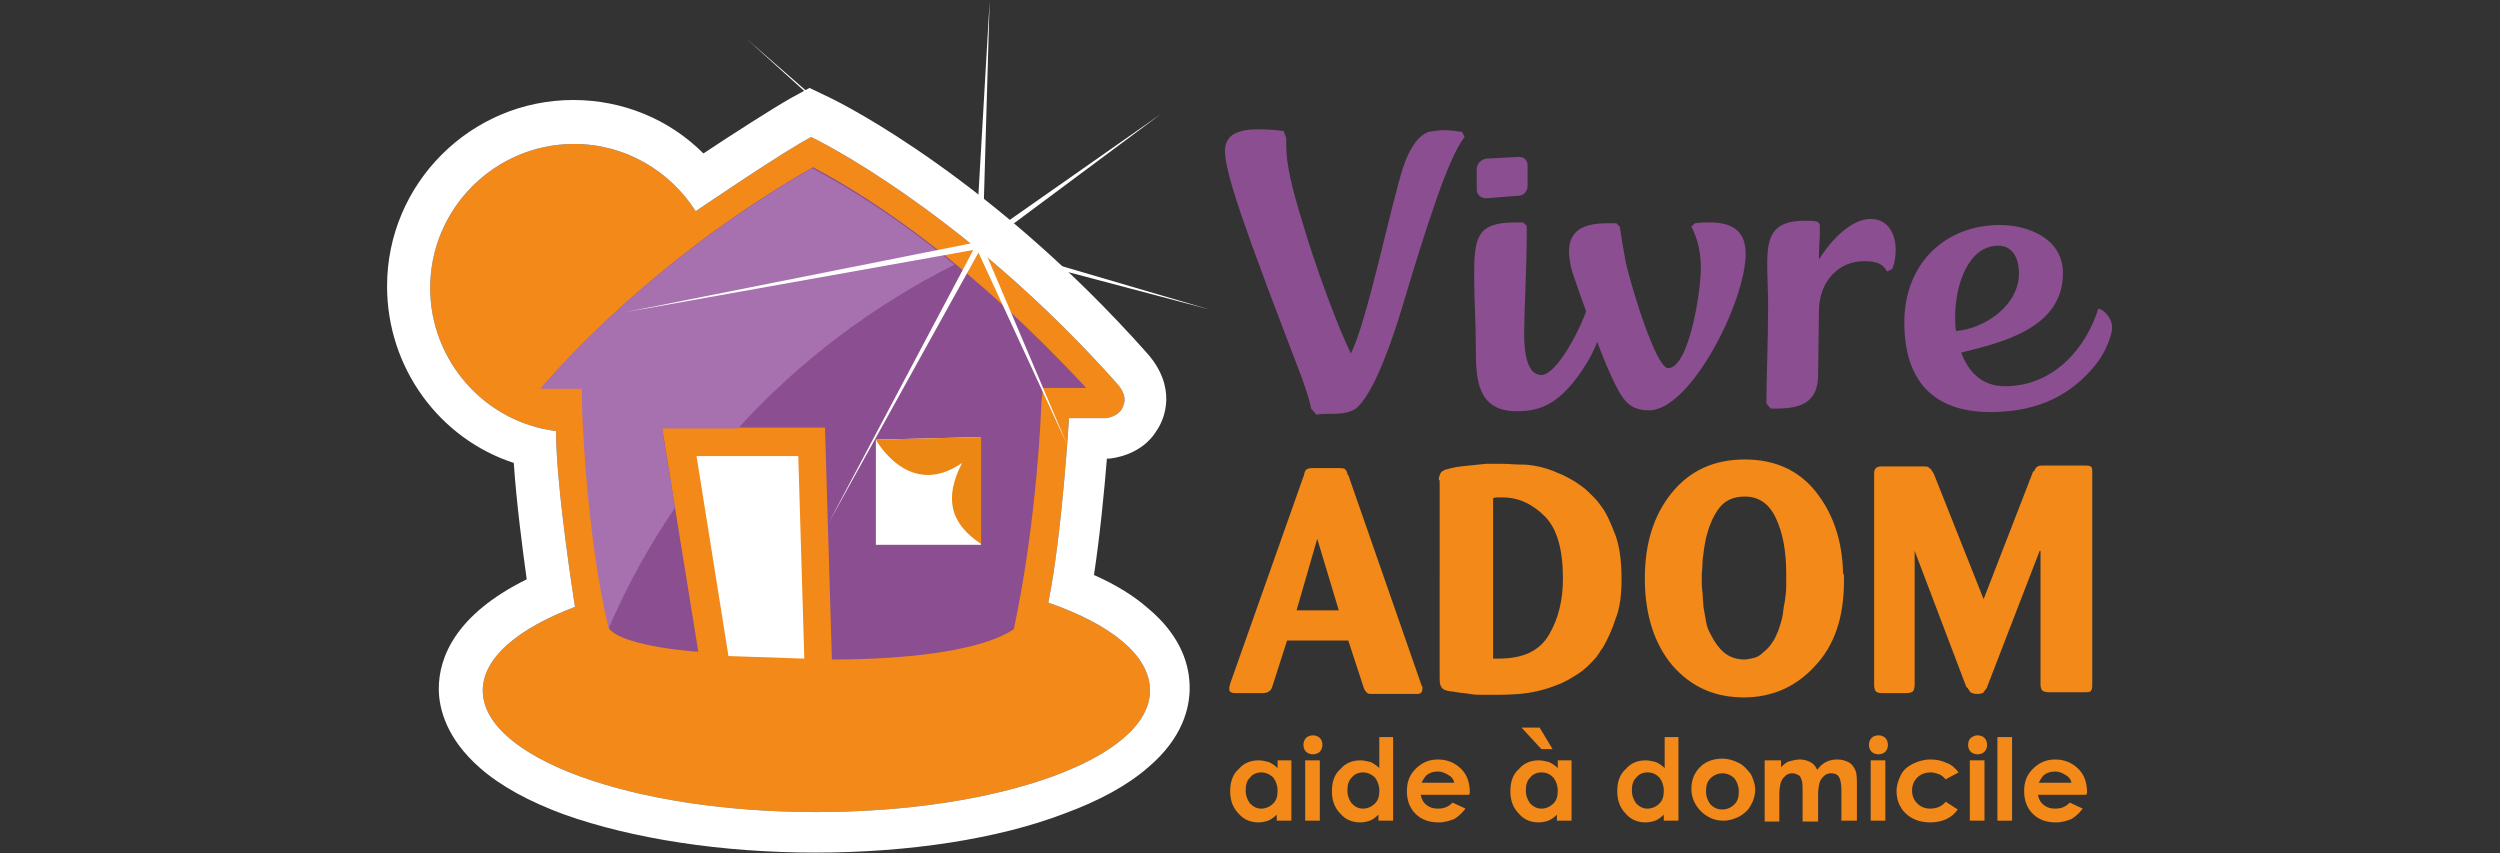 <?xml version="1.0" encoding="UTF-8"?>
<!-- Generator: Adobe Illustrator 28.0.0, SVG Export Plug-In . SVG Version: 6.00 Build 0)  -->
<svg xmlns="http://www.w3.org/2000/svg" xmlns:xlink="http://www.w3.org/1999/xlink" version="1.1" x="0px" y="0px" viewBox="0 0 290 99" style="enable-background:new 0 0 290 99;" xml:space="preserve">
<rect x="0" y="0" width="290" height="99" fill="#333333" stroke="none"/>
<style type="text/css">
	.st0{display:none;}
	.st1{display:inline;}
	.st2{fill:#6DB7DE;}
	.st3{fill:#203362;}
	.st4{fill:#FF957D;}
	.st5{display:inline;fill:none;}
	.st6{fill:#EB7C10;}
	.st7{fill:#FFFFFF;}
	.st8{fill:#EF8B10;}
	.st9{fill-rule:evenodd;clip-rule:evenodd;fill:#1F3779;}
	.st10{fill:#56AFD8;}
	.st11{fill-rule:evenodd;clip-rule:evenodd;fill:#EF8B10;}
	.st12{fill:none;}
	.st13{fill:#8B4E90;}
	.st14{fill:#F28918;}
	.st15{fill-rule:evenodd;clip-rule:evenodd;fill:#8B4E90;}
	.st16{fill:#A671AE;}
	.st17{fill:#ED8713;}
</style>
<g id="Calque_1" class="st0">
	<g class="st1">
		<path class="st2" d="M10.7,41l13.7-11.7c0.8-0.7,2-0.7,2.7,0l11.7,10c0.8,0.7,2.1,0.7,2.9-0.1L42,39c0.9-0.9,0.8-2.3-0.1-3.1    L27.1,23.3c-0.8-0.7-2-0.7-2.7,0l-6.2,5.3c0,0-0.6,0.5-1.1,0.9c-0.8,0.7-0.8,0.4-0.8,0c0-0.2,0-1.2,0-1.7v0c0-1.2-0.9-2.1-2.1-2.1    h-0.3c-1.2,0-2.1,0.9-2.1,2.1v5.4c0,0.6-0.3,1.2-0.7,1.6l-4.9,4.2c-0.5,0.4-0.7,1-0.7,1.6v20.9c0,1.9,2.3,2.8,3.6,1.5l0.3-0.3    c0.4-0.4,0.6-0.9,0.6-1.5V42.7C9.9,42,10.2,41.4,10.7,41z"></path>
		<path class="st3" d="M41.6,47.3v15.8c0,1.3-1,2.3-2.3,2.3h-7.3c-0.6,0-1.2,0.2-1.6,0.7l-3,3c-0.9,0.9-2.3,0.9-3.2,0l-3-3    c-0.4-0.4-1-0.7-1.6-0.7h-5.2c-0.6,0-1.2,0.2-1.6,0.7l0,0c-1.4,1.4-0.4,3.9,1.6,3.9h3.3c0.6,0,1.2,0.2,1.6,0.7l4.9,4.9    c0.9,0.9,2.3,0.9,3.2,0l4.9-4.9c0.4-0.4,1-0.7,1.6-0.7h10c1.3,0,2.3-1,2.3-2.3V47.3c0-2-2.5-3.1-3.9-1.6l0,0    C41.8,46.1,41.6,46.7,41.6,47.3z"></path>
		<path class="st4" d="M20.2,47.9l-0.5,0.9c0,0.1-0.1,0.1-0.2,0.1l-1,0.1c-0.2,0-0.2,0.2-0.1,0.4l0.7,0.7c0.1,0,0.1,0.1,0.1,0.2    l-0.2,1c0,0.2,0.2,0.3,0.3,0.2l0.9-0.5c0.1,0,0.1,0,0.2,0l0.9,0.5c0.2,0.1,0.3-0.1,0.3-0.2l-0.2-1c0-0.1,0-0.1,0.1-0.2l0.7-0.7    c0.1-0.1,0.1-0.3-0.1-0.4l-1-0.1c-0.1,0-0.1-0.1-0.2-0.1l-0.5-0.9C20.5,47.7,20.3,47.7,20.2,47.9z"></path>
		<path class="st4" d="M14.9,47.9l-0.5,0.9c0,0.1-0.1,0.1-0.2,0.1l-1,0.1c-0.2,0-0.2,0.2-0.1,0.4l0.7,0.7c0.1,0,0.1,0.1,0.1,0.2    l-0.2,1c0,0.2,0.2,0.3,0.3,0.2l0.9-0.5c0.1,0,0.1,0,0.2,0l0.9,0.5c0.2,0.1,0.3-0.1,0.3-0.2l-0.2-1c0-0.1,0-0.1,0.1-0.2l0.7-0.7    c0.1-0.1,0.1-0.3-0.1-0.4l-1-0.1c-0.1,0-0.1-0.1-0.2-0.1l-0.5-0.9C15.2,47.7,15,47.7,14.9,47.9z"></path>
		<path class="st4" d="M25.6,47.9l-0.5,0.9c0,0.1-0.1,0.1-0.2,0.1l-1,0.1c-0.2,0-0.2,0.2-0.1,0.4l0.7,0.7c0.1,0,0.1,0.1,0.1,0.2    l-0.2,1c0,0.2,0.2,0.3,0.3,0.2l0.9-0.5c0.1,0,0.1,0,0.2,0l0.9,0.5c0.2,0.1,0.3-0.1,0.3-0.2l-0.2-1c0-0.1,0-0.1,0.1-0.2l0.7-0.7    c0.1-0.1,0.1-0.3-0.1-0.4l-1-0.1c-0.1,0-0.1-0.1-0.2-0.1l-0.5-0.9C25.9,47.7,25.6,47.7,25.6,47.9z"></path>
		<path class="st4" d="M30.9,47.9l-0.5,0.9c0,0.1-0.1,0.1-0.2,0.1l-1,0.1c-0.2,0-0.2,0.2-0.1,0.4l0.7,0.7c0.1,0,0.1,0.1,0.1,0.2    l-0.2,1c0,0.2,0.2,0.3,0.3,0.2l0.9-0.5c0.1,0,0.1,0,0.2,0l0.9,0.5c0.2,0.1,0.3-0.1,0.3-0.2l-0.2-1c0-0.1,0-0.1,0.1-0.2l0.7-0.7    c0.1-0.1,0.1-0.3-0.1-0.4l-1-0.1c-0.1,0-0.1-0.1-0.2-0.1l-0.5-0.9C31.2,47.7,31,47.7,30.9,47.9z"></path>
		<path class="st4" d="M36.2,47.9l-0.5,0.9c0,0.1-0.1,0.1-0.2,0.1l-1,0.1c-0.2,0-0.2,0.2-0.1,0.4l0.7,0.7c0.1,0,0.1,0.1,0.1,0.2    l-0.2,1c0,0.2,0.2,0.3,0.3,0.2l0.9-0.5c0.1,0,0.1,0,0.2,0l0.9,0.5c0.2,0.1,0.3-0.1,0.3-0.2l-0.2-1c0-0.1,0-0.1,0.1-0.2l0.7-0.7    c0.1-0.1,0.1-0.3-0.1-0.4l-1-0.1c-0.1,0-0.1-0.1-0.2-0.1l-0.5-0.9C36.5,47.7,36.3,47.7,36.2,47.9z"></path>
		<g>
			<path class="st3" d="M180.3,50.2h-9.7l-1.7,4.4h-8.7l11.1-25.4h8.4l11.1,25.4H182L180.3,50.2z M177.9,44l-2.5-6.4L173,44H177.9z"></path>
			<path class="st3" d="M192.3,29.2h12.5c2.8,0,5.3,0.5,7.5,1.5c2.2,1,3.8,2.5,5,4.4c1.2,1.9,1.8,4.2,1.8,6.8c0,2.6-0.6,4.8-1.8,6.8     c-1.2,1.9-2.9,3.4-5,4.4c-2.2,1-4.7,1.5-7.5,1.5h-12.5V29.2z M204.4,47.9c1.8,0,3.3-0.5,4.4-1.6c1.1-1.1,1.7-2.5,1.7-4.4     c0-1.9-0.6-3.4-1.7-4.4c-1.1-1.1-2.6-1.6-4.4-1.6h-3.6v12.1H204.4z"></path>
			<path class="st3" d="M228.2,53.5c-2.2-1.1-3.9-2.7-5.1-4.7c-1.2-2-1.9-4.3-1.9-6.8c0-2.5,0.6-4.8,1.9-6.8c1.2-2,2.9-3.6,5.1-4.7     c2.2-1.1,4.6-1.7,7.4-1.7c2.7,0,5.2,0.6,7.4,1.7c2.2,1.1,3.9,2.7,5.1,4.7c1.2,2,1.9,4.3,1.9,6.8c0,2.5-0.6,4.8-1.9,6.8     c-1.2,2-2.9,3.6-5.1,4.7c-2.2,1.1-4.6,1.7-7.4,1.7C232.8,55.2,230.4,54.6,228.2,53.5 M238.5,47.5c0.9-0.5,1.5-1.3,2.1-2.2     c0.5-1,0.8-2.1,0.8-3.4c0-1.3-0.3-2.4-0.8-3.4c-0.5-1-1.2-1.7-2.1-2.2c-0.9-0.5-1.8-0.8-2.9-0.8c-1.1,0-2,0.3-2.9,0.8     c-0.9,0.5-1.5,1.3-2.1,2.2c-0.5,1-0.8,2.1-0.8,3.4c0,1.3,0.3,2.4,0.8,3.4c0.5,1,1.2,1.7,2.1,2.2c0.9,0.5,1.8,0.8,2.9,0.8     C236.6,48.3,237.6,48,238.5,47.5"></path>
			<polygon class="st3" points="275.8,54.6 275.7,43 270.2,52.3 266.4,52.3 260.9,43.4 260.9,54.6 253.1,54.6 253.1,29.2      260.1,29.2 268.4,42.7 276.4,29.2 283.5,29.2 283.6,54.6    "></polygon>
		</g>
		<g>
			<path class="st2" d="M78,54.8h-4.2v-2.4c-2.2,1.6-4.6,2.4-7.3,2.4c-3.3,0-6.1-1.1-8.4-3.2c-2.3-2.2-3.5-4.7-3.5-7.8v-8.3     c0-3,1.2-5.6,3.5-7.8c2.3-2.1,5.1-3.2,8.4-3.2c2.8,0,5.2,0.8,7.4,2.4c2.1,1.6,3.5,3.6,4.1,6h-4.3c-0.6-1.3-1.5-2.4-2.8-3.3     c-1.3-0.9-2.8-1.3-4.4-1.3c-2.1,0-3.9,0.7-5.5,2.1c-1.5,1.4-2.3,3.1-2.3,5v8.3c0,2,0.8,3.7,2.3,5c1.5,1.4,3.3,2.1,5.5,2.1     c1.6,0,3-0.4,4.4-1.3c1.3-0.8,2.2-1.9,2.8-3.2c0.2-0.2,0.2-1.9,0.2-5.1h-7.5v-3.8H78V54.8z"></path>
			<path class="st2" d="M99.8,33.3v13.4c0,2.3-0.9,4.2-2.6,5.8c-1.7,1.6-3.8,2.4-6.3,2.4c-2.4,0-4.5-0.8-6.2-2.4     c-1.7-1.6-2.6-3.5-2.6-5.8V33.3h4.2v13.4c0,1.2,0.5,2.2,1.4,3c0.9,0.8,2,1.3,3.3,1.3c1.3,0,2.4-0.4,3.3-1.3     c0.9-0.8,1.3-1.8,1.3-3V33.3H99.8z"></path>
			<path class="st2" d="M106.1,35.7c1.7-1.6,3.8-2.4,6.2-2.4c2.4,0,4.5,0.8,6.2,2.4c1.7,1.6,2.6,3.5,2.6,5.8V45h-13.5v1.6     c0,1.2,0.4,2.2,1.3,3c0.9,0.8,2,1.2,3.3,1.2c1.7,0,3-0.7,3.9-2h4.6c-0.5,1.7-1.6,3.1-3.1,4.2c-1.6,1.1-3.3,1.7-5.3,1.7     c-2.4,0-4.5-0.8-6.2-2.4c-1.7-1.6-2.6-3.5-2.6-5.8v-5.2C103.5,39.2,104.4,37.2,106.1,35.7z M117,41.4c0-1.2-0.5-2.2-1.4-3     c-0.9-0.8-2-1.2-3.3-1.2c-1.3,0-2.4,0.4-3.3,1.2c-0.9,0.8-1.3,1.9-1.3,3v0.8h9.3V41.4z"></path>
			<path class="st2" d="M132.3,42c0.4,0.1,0.7,0.2,1,0.3c1.8,0.6,3,1.1,3.7,1.7c1.2,1,1.8,2.4,1.8,4.2c0,2.1-0.6,3.7-1.9,4.8     c-1.3,1.2-3.1,1.8-5.4,1.8c-3.3,0-5.6-1-6.8-3c-0.6-1.1-1-2.5-1-4.4v-0.4h4.2v0.4c0,1.4,0.3,2.5,0.9,3.2c0.6,0.7,1.5,1,2.7,1     c0.7,0,1.2-0.1,1.8-0.4c0.9-0.5,1.4-1.3,1.4-2.5c0-1-0.4-1.7-1.3-2.3c-0.5-0.3-1.5-0.7-3-1.2l-0.9-0.3c-1.7-0.5-2.9-1.1-3.6-1.6     c-1.1-1-1.7-2.4-1.7-4.2c0-1.8,0.7-3.2,2-4.3c1.3-1.1,3.1-1.6,5.2-1.6c2.9,0,4.9,0.9,6,2.6c0.6,0.9,0.9,2.3,0.9,4.1v0.4h-4.2     v-0.4c0-1.3-0.2-2.2-0.6-2.7c-0.4-0.5-1.1-0.8-2.1-0.8c-2,0-3.1,0.9-3.1,2.7c0,0.8,0.4,1.4,1.1,1.8     C129.9,41.2,130.9,41.6,132.3,42z"></path>
			<path class="st2" d="M148,49.7c0.9,0.9,2,1.3,3.3,1.3c1.3,0,2.4-0.4,3.3-1.3l3,2.7c-1.7,1.6-3.9,2.5-6.3,2.5     c-2.4,0-4.5-0.8-6.2-2.4c-1.7-1.6-2.6-3.5-2.6-5.8V28h4.2v5.4h7.9v3.9h-7.9v9.5C146.6,47.8,147.1,48.8,148,49.7z"></path>
		</g>
		<path class="st4" d="M284.6,58.2c0,0-0.1-0.1-0.1-0.1h-1.6c-0.1,0-0.1,0-0.1,0.1l-6.2,16.5c0,0,0,0.1,0,0.1c0,0,0.1,0.1,0.1,0.1    h1.6c0.1,0,0.1,0,0.1-0.1l6.2-16.5C284.6,58.3,284.6,58.3,284.6,58.2z"></path>
		<g>
			<path class="st3" d="M58.4,69.4c0.4,0.4,0.9,0.6,1.6,0.6c0.5,0,1-0.1,1.3-0.3c0.4-0.2,0.6-0.5,0.8-0.9l1.5,0.4     c-0.2,0.7-0.6,1.3-1.2,1.7c-0.6,0.4-1.4,0.6-2.4,0.6c-0.7,0-1.4-0.2-2-0.5c-0.6-0.3-1-0.7-1.4-1.3c-0.3-0.6-0.5-1.2-0.5-1.9v-4.7     c0-0.7,0.2-1.4,0.5-1.9c0.3-0.5,0.8-1,1.4-1.3c0.6-0.3,1.2-0.5,2-0.5c0.9,0,1.7,0.2,2.4,0.6c0.6,0.4,1.1,1,1.2,1.7l-1.5,0.4     c-0.2-0.4-0.4-0.7-0.8-0.9C61,61.1,60.6,61,60.1,61c-0.7,0-1.2,0.2-1.6,0.6c-0.4,0.4-0.6,1-0.6,1.8v4.2     C57.8,68.4,58,69,58.4,69.4z"></path>
			<path class="st3" d="M66,62.8c0.6-0.6,1.4-0.9,2.5-0.9c1.1,0,1.9,0.3,2.5,0.9c0.6,0.6,0.9,1.4,0.9,2.5V68c0,1.1-0.3,1.9-0.9,2.5     c-0.6,0.6-1.4,0.9-2.5,0.9c-1.1,0-1.9-0.3-2.5-0.9c-0.6-0.6-0.9-1.4-0.9-2.5v-2.7C65.1,64.2,65.4,63.4,66,62.8z M67.1,69.5     c0.3,0.4,0.8,0.6,1.4,0.6c0.6,0,1.1-0.2,1.4-0.6c0.3-0.4,0.5-0.9,0.5-1.7v-2.3c0-0.7-0.2-1.3-0.5-1.7c-0.3-0.4-0.8-0.6-1.4-0.6     c-0.6,0-1.1,0.2-1.4,0.6c-0.3,0.4-0.5,0.9-0.5,1.7v2.3C66.7,68.6,66.8,69.1,67.1,69.5z"></path>
			<path class="st3" d="M75.5,61.9V63c0.3-0.3,0.7-0.6,1.1-0.8c0.4-0.2,0.8-0.3,1.2-0.3c1,0,1.7,0.3,2.1,0.8     c0.4,0.5,0.7,1.3,0.7,2.4v6.2h-1.5v-6c0-0.7-0.1-1.2-0.4-1.5c-0.2-0.3-0.6-0.5-1.2-0.5c-0.4,0-0.7,0.1-1.1,0.4     c-0.4,0.2-0.7,0.5-0.9,0.9v6.8H74v-9.2L75.5,61.9z"></path>
			<path class="st3" d="M88.3,70.8c-0.5,0.4-1.2,0.6-2.1,0.6c-1.1,0-1.9-0.3-2.5-0.9c-0.6-0.6-0.9-1.4-0.9-2.5v-2.7     c0-1.1,0.3-1.9,0.9-2.5c0.6-0.6,1.4-0.9,2.5-0.9c0.9,0,1.6,0.2,2.1,0.6c0.6,0.4,0.9,0.9,1.1,1.6L88,64.5     c-0.2-0.8-0.8-1.2-1.8-1.2c-0.6,0-1.1,0.2-1.4,0.6c-0.3,0.4-0.5,0.9-0.5,1.7v2.3c0,0.7,0.2,1.3,0.5,1.7c0.3,0.4,0.8,0.6,1.4,0.6     c1,0,1.6-0.4,1.8-1.2l1.4,0.4C89.2,69.9,88.8,70.4,88.3,70.8z"></path>
			<path class="st3" d="M92.5,71.3H91v-7.9h-1v-1.3h2.5V71.3z M92.4,61.1c-0.2,0.2-0.4,0.2-0.7,0.2c-0.6,0-0.9-0.3-0.9-1     c0-0.7,0.3-1,0.9-1c0.3,0,0.5,0.1,0.7,0.2s0.3,0.4,0.3,0.8C92.7,60.7,92.6,60.9,92.4,61.1z"></path>
			<path class="st3" d="M95.5,62.8c0.6-0.6,1.4-0.9,2.5-0.9c1.1,0,1.9,0.3,2.5,0.9c0.6,0.6,0.9,1.4,0.9,2.5v1.9h-5.3v0.7     c0,0.7,0.1,1.3,0.5,1.6c0.3,0.4,0.8,0.6,1.4,0.6c0.5,0,0.9-0.1,1.2-0.3c0.3-0.2,0.5-0.5,0.6-0.9l1.4,0.4     c-0.2,0.7-0.5,1.2-1.1,1.6c-0.6,0.4-1.3,0.6-2.1,0.6c-1.1,0-1.9-0.3-2.5-0.9c-0.6-0.6-0.9-1.4-0.9-2.5v-2.7     C94.6,64.2,94.9,63.4,95.5,62.8z M99.9,65.4c0-0.7-0.2-1.3-0.5-1.6c-0.3-0.4-0.8-0.6-1.4-0.6c-0.6,0-1.1,0.2-1.4,0.6     c-0.3,0.4-0.5,0.9-0.5,1.6V66h3.8V65.4z"></path>
			<path class="st3" d="M105,61.9v1.2c0.3-0.4,0.7-0.7,1.1-0.9c0.4-0.2,0.9-0.3,1.3-0.3l0.1,1.4c-0.5,0-1,0.1-1.4,0.3     c-0.4,0.2-0.8,0.5-1.1,0.9v6.7h-1.5v-9.2L105,61.9z"></path>
			<path class="st3" d="M115.5,70.8c0,1-0.3,1.8-0.9,2.3c-0.6,0.5-1.4,0.8-2.4,0.8c-1,0-1.8-0.2-2.4-0.6c-0.6-0.4-0.9-0.9-0.9-1.6     l1.4-0.2c0.1,0.4,0.2,0.7,0.5,0.8c0.3,0.2,0.7,0.2,1.3,0.2c0.6,0,1-0.1,1.3-0.4c0.3-0.3,0.5-0.8,0.5-1.4v-1     c-0.3,0.3-0.7,0.5-1,0.7c-0.4,0.2-0.8,0.2-1.2,0.2c-1,0-1.7-0.3-2.2-0.8c-0.5-0.5-0.7-1.4-0.7-2.4v-2.2c0-1.1,0.2-1.9,0.7-2.4     c0.5-0.6,1.2-0.8,2.2-0.8c0.8,0,1.6,0.2,2.4,0.5l0.4-0.3h1V70.8z M111.9,63.3c-0.6,0-1,0.2-1.3,0.5c-0.3,0.4-0.4,0.9-0.4,1.6     l0,1.8c0,0.7,0.1,1.2,0.4,1.6c0.3,0.3,0.7,0.5,1.3,0.5c0.4,0,0.7-0.1,1.1-0.3c0.4-0.2,0.7-0.4,1-0.7l0-4.5     C113.3,63.4,112.7,63.3,111.9,63.3z"></path>
			<path class="st3" d="M118.5,62.8c0.6-0.6,1.4-0.9,2.5-0.9c1.1,0,1.9,0.3,2.5,0.9c0.6,0.6,0.9,1.4,0.9,2.5v1.9h-5.3v0.7     c0,0.7,0.1,1.3,0.5,1.6c0.3,0.4,0.8,0.6,1.4,0.6c0.5,0,0.9-0.1,1.2-0.3c0.3-0.2,0.5-0.5,0.6-0.9l1.4,0.4     c-0.2,0.7-0.5,1.2-1.1,1.6c-0.6,0.4-1.3,0.6-2.1,0.6c-1.1,0-1.9-0.3-2.5-0.9c-0.6-0.6-0.9-1.4-0.9-2.5v-2.7     C117.6,64.2,117.9,63.4,118.5,62.8z M122.9,65.4c0-0.7-0.2-1.3-0.5-1.6c-0.3-0.4-0.8-0.6-1.4-0.6s-1.1,0.2-1.4,0.6     c-0.3,0.4-0.5,0.9-0.5,1.6V66h3.8V65.4z"></path>
			<path class="st3" d="M128,61.9v1.2c0.3-0.4,0.7-0.7,1.1-0.9c0.4-0.2,0.9-0.3,1.3-0.3l0.1,1.4c-0.5,0-1,0.1-1.4,0.3     c-0.4,0.2-0.8,0.5-1.1,0.9v6.7h-1.5v-9.2L128,61.9z"></path>
			<path class="st3" d="M133.3,71.3h-1.5v-7.9h-1v-1.3h2.5V71.3z M133.2,61.1c-0.2,0.2-0.4,0.2-0.7,0.2c-0.6,0-0.9-0.3-0.9-1     c0-0.7,0.3-1,0.9-1c0.3,0,0.5,0.1,0.7,0.2s0.3,0.4,0.3,0.8C133.5,60.7,133.4,60.9,133.2,61.1z"></path>
			<path class="st3" d="M136.3,62.8c0.6-0.6,1.4-0.9,2.5-0.9c1.1,0,1.9,0.3,2.5,0.9c0.6,0.6,0.9,1.4,0.9,2.5v1.9h-5.3v0.7     c0,0.7,0.1,1.3,0.5,1.6c0.3,0.4,0.8,0.6,1.4,0.6c0.5,0,0.9-0.1,1.2-0.3c0.3-0.2,0.5-0.5,0.6-0.9l1.4,0.4     c-0.2,0.7-0.5,1.2-1.1,1.6c-0.6,0.4-1.3,0.6-2.1,0.6c-1.1,0-1.9-0.3-2.5-0.9c-0.6-0.6-0.9-1.4-0.9-2.5v-2.7     C135.4,64.2,135.7,63.4,136.3,62.8z M140.7,65.4c0-0.7-0.2-1.3-0.5-1.6c-0.3-0.4-0.8-0.6-1.4-0.6s-1.1,0.2-1.4,0.6     c-0.3,0.4-0.5,0.9-0.5,1.6V66h3.8V65.4z"></path>
			<path class="st3" d="M148.9,62.8c0.6-0.6,1.4-0.9,2.5-0.9c1.1,0,1.9,0.3,2.5,0.9c0.6,0.6,0.9,1.4,0.9,2.5v1.9h-5.3v0.7     c0,0.7,0.1,1.3,0.5,1.6c0.3,0.4,0.8,0.6,1.4,0.6c0.5,0,0.9-0.1,1.2-0.3c0.3-0.2,0.5-0.5,0.6-0.9l1.4,0.4     c-0.2,0.7-0.5,1.2-1.1,1.6c-0.6,0.4-1.3,0.6-2.1,0.6c-1.1,0-1.9-0.3-2.5-0.9c-0.6-0.6-0.9-1.4-0.9-2.5v-2.7     C148,64.2,148.3,63.4,148.9,62.8z M153.2,65.4c0-0.7-0.2-1.3-0.5-1.6c-0.3-0.4-0.8-0.6-1.4-0.6s-1.1,0.2-1.4,0.6     c-0.3,0.4-0.5,0.9-0.5,1.6V66h3.8V65.4z"></path>
			<path class="st3" d="M155.9,63.4v-1.3h1l0.3-1.5l1.1-0.2l0,1.7h2.5v1.3h-2.5l0,5c0,0.7,0.1,1.2,0.3,1.4c0.2,0.3,0.5,0.4,1.1,0.4     c0.2,0,0.4,0,0.6,0c0.2,0,0.4-0.1,0.6-0.1l0.2,1.2c-0.2,0.1-0.5,0.1-0.8,0.2c-0.3,0-0.6,0.1-0.8,0.1c-1,0-1.7-0.2-2.1-0.7     c-0.4-0.4-0.6-1.2-0.6-2.3v-5.2H155.9z"></path>
			<path class="st3" d="M172.7,70.8c0,1-0.3,1.8-0.9,2.3c-0.6,0.5-1.4,0.8-2.4,0.8c-1,0-1.8-0.2-2.4-0.6c-0.6-0.4-0.9-0.9-0.9-1.6     l1.4-0.2c0.1,0.4,0.2,0.7,0.5,0.8c0.3,0.2,0.7,0.2,1.3,0.2c0.6,0,1-0.1,1.3-0.4c0.3-0.3,0.5-0.8,0.5-1.4v-1     c-0.3,0.3-0.7,0.5-1,0.7c-0.4,0.2-0.8,0.2-1.2,0.2c-1,0-1.7-0.3-2.2-0.8c-0.5-0.5-0.7-1.4-0.7-2.4v-2.2c0-1.1,0.2-1.9,0.7-2.4     c0.5-0.6,1.2-0.8,2.2-0.8c0.8,0,1.6,0.2,2.4,0.5l0.4-0.3h1V70.8z M169.2,63.3c-0.6,0-1,0.2-1.3,0.5c-0.3,0.4-0.4,0.9-0.4,1.6     l0,1.8c0,0.7,0.1,1.2,0.4,1.6c0.3,0.3,0.7,0.5,1.3,0.5c0.4,0,0.7-0.1,1.1-0.3s0.7-0.4,1-0.7l0-4.5     C170.6,63.4,169.9,63.3,169.2,63.3z"></path>
			<path class="st3" d="M175.7,62.8c0.6-0.6,1.4-0.9,2.5-0.9c1.1,0,1.9,0.3,2.5,0.9c0.6,0.6,0.9,1.4,0.9,2.5v1.9h-5.3v0.7     c0,0.7,0.1,1.3,0.5,1.6c0.3,0.4,0.8,0.6,1.4,0.6c0.5,0,0.9-0.1,1.2-0.3c0.3-0.2,0.5-0.5,0.6-0.9l1.4,0.4     c-0.2,0.7-0.5,1.2-1.1,1.6c-0.6,0.4-1.3,0.6-2.1,0.6c-1.1,0-1.9-0.3-2.5-0.9c-0.6-0.6-0.9-1.4-0.9-2.5v-2.7     C174.8,64.2,175.1,63.4,175.7,62.8z M180.1,65.4c0-0.7-0.2-1.3-0.5-1.6c-0.3-0.4-0.8-0.6-1.4-0.6s-1.1,0.2-1.4,0.6     c-0.3,0.4-0.5,0.9-0.5,1.6V66h3.8V65.4z"></path>
			<path class="st3" d="M185.2,69.8c0.3,0.2,0.8,0.4,1.3,0.4c0.6,0,1-0.1,1.3-0.4c0.3-0.3,0.5-0.6,0.5-1v-0.1c0-0.4-0.2-0.7-0.5-0.9     c-0.3-0.2-0.8-0.3-1.5-0.4c-1.9-0.2-2.9-1.1-2.9-2.5v-0.3c0-0.8,0.3-1.4,0.8-1.9c0.5-0.5,1.3-0.7,2.3-0.7c0.9,0,1.6,0.2,2.1,0.6     c0.5,0.4,0.9,0.9,1,1.6l-1.4,0.4c-0.1-0.9-0.7-1.3-1.7-1.3c-0.5,0-0.9,0.1-1.2,0.4c-0.3,0.2-0.4,0.6-0.4,1v0.1     c0,0.4,0.2,0.7,0.5,0.9c0.3,0.2,0.8,0.3,1.4,0.4c1,0.1,1.7,0.4,2.2,0.7c0.5,0.4,0.8,0.9,0.8,1.7v0.4c0,0.8-0.3,1.4-0.9,1.9     c-0.6,0.5-1.4,0.7-2.4,0.7c-0.9,0-1.7-0.2-2.2-0.6c-0.6-0.4-1-0.9-1.1-1.6l1.4-0.4C184.6,69.2,184.8,69.5,185.2,69.8z"></path>
			<path class="st3" d="M190.5,63.4v-1.3h1l0.3-1.5l1.1-0.2l0,1.7h2.5v1.3H193l0,5c0,0.7,0.1,1.2,0.3,1.4c0.2,0.3,0.5,0.4,1.1,0.4     c0.2,0,0.4,0,0.6,0c0.2,0,0.4-0.1,0.6-0.1l0.2,1.2c-0.2,0.1-0.5,0.1-0.8,0.2c-0.3,0-0.6,0.1-0.8,0.1c-1,0-1.7-0.2-2.1-0.7     c-0.4-0.4-0.6-1.2-0.6-2.3v-5.2H190.5z"></path>
			<path class="st3" d="M198.4,71.3h-1.5v-7.9h-1v-1.3h2.5V71.3z M198.3,61.1c-0.2,0.2-0.4,0.2-0.7,0.2c-0.6,0-0.9-0.3-0.9-1     c0-0.7,0.3-1,0.9-1c0.3,0,0.5,0.1,0.7,0.2s0.3,0.4,0.3,0.8C198.6,60.7,198.5,60.9,198.3,61.1z"></path>
			<path class="st3" d="M201.5,62.8c0.6-0.6,1.4-0.9,2.5-0.9c1.1,0,1.9,0.3,2.5,0.9c0.6,0.6,0.9,1.4,0.9,2.5V68     c0,1.1-0.3,1.9-0.9,2.5c-0.6,0.6-1.4,0.9-2.5,0.9c-1.1,0-1.9-0.3-2.5-0.9c-0.6-0.6-0.9-1.4-0.9-2.5v-2.7     C200.5,64.2,200.8,63.4,201.5,62.8z M202.5,69.5c0.3,0.4,0.8,0.6,1.4,0.6c0.6,0,1.1-0.2,1.4-0.6c0.3-0.4,0.5-0.9,0.5-1.7v-2.3     c0-0.7-0.2-1.3-0.5-1.7c-0.3-0.4-0.8-0.6-1.4-0.6c-0.6,0-1.1,0.2-1.4,0.6c-0.3,0.4-0.5,0.9-0.5,1.7v2.3     C202.1,68.6,202.2,69.1,202.5,69.5z"></path>
			<path class="st3" d="M210.9,61.9V63c0.3-0.3,0.7-0.6,1.1-0.8c0.4-0.2,0.8-0.3,1.2-0.3c1,0,1.7,0.3,2.1,0.8     c0.4,0.5,0.7,1.3,0.7,2.4v6.2h-1.5v-6c0-0.7-0.1-1.2-0.4-1.5c-0.2-0.3-0.6-0.5-1.2-0.5c-0.4,0-0.7,0.1-1.1,0.4     c-0.4,0.2-0.7,0.5-0.9,0.9v6.8h-1.5v-9.2L210.9,61.9z"></path>
			<path class="st3" d="M222.2,70.3c-0.1-0.4-0.1-0.9-0.1-1.4v-9.5l1.5-0.2v9.2c0,0.6,0,1.1,0.1,1.5c0.1,0.4,0.2,0.7,0.4,1l-1.4,0.5     C222.4,71.1,222.3,70.7,222.2,70.3z"></path>
			<path class="st3" d="M226.6,62.8c0.6-0.6,1.4-0.9,2.5-0.9c1.1,0,1.9,0.3,2.5,0.9c0.6,0.6,0.9,1.4,0.9,2.5V68     c0,1.1-0.3,1.9-0.9,2.5c-0.6,0.6-1.4,0.9-2.5,0.9c-1.1,0-1.9-0.3-2.5-0.9c-0.6-0.6-0.9-1.4-0.9-2.5v-2.7     C225.7,64.2,226,63.4,226.6,62.8z M227.7,69.5c0.3,0.4,0.8,0.6,1.4,0.6c0.6,0,1.1-0.2,1.4-0.6c0.3-0.4,0.5-0.9,0.5-1.7v-2.3     c0-0.7-0.2-1.3-0.5-1.7c-0.3-0.4-0.8-0.6-1.4-0.6c-0.6,0-1.1,0.2-1.4,0.6c-0.3,0.4-0.5,0.9-0.5,1.7v2.3     C227.2,68.6,227.4,69.1,227.7,69.5z"></path>
			<path class="st3" d="M240,70.8c-0.5,0.4-1.2,0.6-2.1,0.6c-1.1,0-1.9-0.3-2.5-0.9c-0.6-0.6-0.9-1.4-0.9-2.5v-2.7     c0-1.1,0.3-1.9,0.9-2.5c0.6-0.6,1.4-0.9,2.5-0.9c0.9,0,1.6,0.2,2.1,0.6c0.6,0.4,0.9,0.9,1.1,1.6l-1.4,0.4     c-0.2-0.8-0.8-1.2-1.8-1.2c-0.6,0-1.1,0.2-1.4,0.6c-0.3,0.4-0.5,0.9-0.5,1.7v2.3c0,0.7,0.2,1.3,0.5,1.7c0.3,0.4,0.8,0.6,1.4,0.6     c1,0,1.6-0.4,1.8-1.2l1.4,0.4C240.9,69.9,240.5,70.4,240,70.8z"></path>
			<path class="st3" d="M249,69.8c0.1,0.4,0.2,0.7,0.4,1.1l-1.3,0.5c-0.2-0.3-0.3-0.6-0.4-1c-0.3,0.3-0.7,0.5-1.1,0.7     c-0.4,0.2-0.9,0.3-1.3,0.3c-0.9,0-1.7-0.2-2.2-0.7c-0.5-0.4-0.8-1.1-0.8-2c0-0.9,0.3-1.6,0.8-2c0.5-0.4,1.3-0.6,2.3-0.6h2.1v-1.1     c0-0.7-0.1-1.2-0.4-1.5c-0.3-0.3-0.7-0.4-1.3-0.4c-0.5,0-0.9,0.1-1.2,0.3c-0.3,0.2-0.5,0.5-0.6,0.9l-1.4-0.4     c0.2-0.6,0.5-1.1,1.1-1.5c0.6-0.4,1.3-0.6,2.1-0.6c1.1,0,1.9,0.3,2.4,0.8c0.6,0.5,0.8,1.3,0.8,2.3v3.5     C248.9,69,248.9,69.5,249,69.8z M244.2,69.8c0.3,0.2,0.7,0.3,1.2,0.3c0.4,0,0.8-0.1,1.2-0.3c0.4-0.2,0.7-0.5,0.9-0.8v-1.7h-2     c-0.5,0-1,0.1-1.2,0.3s-0.4,0.6-0.4,1.1C243.7,69.2,243.9,69.6,244.2,69.8z"></path>
			<path class="st3" d="M250.2,63.4v-1.3h1l0.3-1.5l1.1-0.2l0,1.7h2.5v1.3h-2.5l0,5c0,0.7,0.1,1.2,0.3,1.4c0.2,0.3,0.5,0.4,1.1,0.4     c0.2,0,0.4,0,0.6,0c0.2,0,0.4-0.1,0.6-0.1l0.2,1.2c-0.2,0.1-0.5,0.1-0.8,0.2c-0.3,0-0.6,0.1-0.8,0.1c-1,0-1.7-0.2-2.1-0.7     c-0.4-0.4-0.6-1.2-0.6-2.3v-5.2H250.2z"></path>
			<path class="st3" d="M258.1,71.3h-1.5v-7.9h-1v-1.3h2.5V71.3z M258,61.1c-0.2,0.2-0.4,0.2-0.7,0.2c-0.6,0-0.9-0.3-0.9-1     c0-0.7,0.3-1,0.9-1c0.3,0,0.5,0.1,0.7,0.2c0.2,0.2,0.3,0.4,0.3,0.8C258.3,60.7,258.2,60.9,258,61.1z"></path>
			<path class="st3" d="M260.9,61.9l2.2,7.5l2.1-7.4h1.6l-3.1,9.2h-1.5l-3-9.2L260.9,61.9z"></path>
			<path class="st3" d="M268.6,62.8c0.6-0.6,1.4-0.9,2.5-0.9c1.1,0,1.9,0.3,2.5,0.9c0.6,0.6,0.9,1.4,0.9,2.5v1.9h-5.3v0.7     c0,0.7,0.1,1.3,0.5,1.6c0.3,0.4,0.8,0.6,1.4,0.6c0.5,0,0.9-0.1,1.2-0.3c0.3-0.2,0.5-0.5,0.6-0.9l1.4,0.4     c-0.2,0.7-0.5,1.2-1.1,1.6c-0.6,0.4-1.3,0.6-2.1,0.6c-1.1,0-1.9-0.3-2.5-0.9c-0.6-0.6-0.9-1.4-0.9-2.5v-2.7     C267.7,64.2,268,63.4,268.6,62.8z M273,65.4c0-0.7-0.2-1.3-0.5-1.6c-0.3-0.4-0.8-0.6-1.4-0.6c-0.6,0-1.1,0.2-1.4,0.6     c-0.3,0.4-0.5,0.9-0.5,1.6V66h3.8V65.4z"></path>
		</g>
	</g>
	<rect x="402.8" y="154.9" class="st5" width="290" height="99"></rect>
	<rect class="st5" width="290" height="99"></rect>
</g>
<g id="Calque_2" class="st0">
	<g class="st1">
		<path class="st6" d="M93.6,69.8C95.2,62,96,48.4,96,48.4l4.3,0c0,0,1.2-0.1,1.8-1c0.5-0.9,0.6-1.8-0.7-3.2    c-16-17.9-31.5-26.5-35.2-28.3c-3.1,1.6-12.2,7.7-13.4,8.6c-2.9-4.7-8.1-7.8-14.1-7.8c-9.2,0-16.6,7.4-16.6,16.6    c0,8.5,6.4,15.5,14.6,16.5c0,6.6,2.2,20.3,2.2,20.3l0,0c-6.6,2.5-10.7,5.9-10.7,9.7c0,7.7,17.3,14,38.6,14    c21.3,0,38.6-6.3,38.6-14C105.3,75.9,100.9,72.3,93.6,69.8"></path>
		<path class="st7" d="M66.8,98.7c-20.9,0-43.5-5.9-43.5-18.9c0-3.6,1.9-8.5,10.2-12.6c-0.5-3.5-1.2-8.9-1.5-13.4    c-8.6-2.9-14.7-11-14.7-20.4c0-11.9,9.7-21.5,21.5-21.5c5.7,0,11.1,2.2,15.1,6.1c3.4-2.2,7.9-5.2,10.1-6.3l2.2-1.2l2.2,1.1    c1.9,0.9,18.9,9.6,36.7,29.4c3.6,4,2.1,7.6,1.2,9c-1.3,2.2-3.7,3.1-5.4,3.3l-0.3,0c-0.3,3.6-0.8,8.9-1.4,13.4    c9.1,4.2,11.1,9.3,11.1,13.1C110.2,92.8,87.7,98.7,66.8,98.7z M97.9,47.6L97.9,47.6L97.9,47.6z"></path>
		<path class="st8" d="M93.6,69.8C95.2,62,96,48.4,96,48.4l4.3,0c0,0,1.2-0.1,1.8-1c0.5-0.9,0.6-1.8-0.7-3.2    c-16-17.9-31.5-26.5-35.2-28.3c-3.1,1.6-12.2,7.7-13.4,8.6c-2.9-4.7-8.1-7.8-14.1-7.8c-9.2,0-16.6,7.4-16.6,16.6    c0,8.5,6.4,15.5,14.6,16.5c0,6.6,2.2,20.3,2.2,20.3l0,0c-6.6,2.5-10.7,5.9-10.7,9.7c0,7.7,17.3,14,38.6,14    c21.3,0,38.6-6.3,38.6-14C105.4,75.9,100.9,72.3,93.6,69.8"></path>
		<path class="st9" d="M92.8,46.8c0,0.1-0.4,13.2-3.2,26.2c-4.3,2.8-13.7,3.5-21,3.5l-0.8-26.7H49l4.2,25.9c0,0-8.3-0.5-10.3-2.5    c-2.7-11.3-3.1-26.2-3.1-26.3l0-1.6h-4.8c4.2-4.9,15-16.1,31.4-25.5c7.3,3.9,18.5,11.4,31.5,25.5c-1.7,0-5,0-5,0L92.8,46.8z"></path>
		<path class="st10" d="M49,49.7h8.7c7-7.8,15.5-14.2,25-18.9c-6.5-5.4-12.1-8.9-16.4-11.2C49.9,29,39.1,40.2,34.9,45.1h4.8l0,1.6    c0,0.1,0.4,14.8,3.1,26.1c2.1-4.9,4.7-9.6,7.7-13.9L49,49.7z"></path>
		<polygon class="st7" points="73.7,51 85.8,50.7 85.8,63.1 73.7,63.1   "></polygon>
		<path class="st8" d="M73.7,51c0,0,3.8,7,9.9,2.7c-2.1,4.1-1.3,6.9,2.2,9.4V50.7L73.7,51z"></path>
		<polygon class="st7" points="53,52.9 64.8,52.9 65.5,76.3 56.7,76   "></polygon>
		<polygon class="st7" points="86.9,0.3 86.1,27.8 106.7,13.4 86.5,28.4 112.3,36 86.3,29.1 95.9,51.6 85.6,29.4 68.3,60.6 85,29.1     44.9,36.2 84.8,28.3 58.8,4.7 85.3,27.8   "></polygon>
		<path class="st7" d="M268.6,57.2c1.1-1.1,1.7-2.7,1.7-4.4c0-2.4-1.3-4.7-3.4-6.4c1-1,1.5-2.3,1.5-3.6c0-1.5-0.6-2.8-1.7-3.8    c0.1-0.5,0.2-0.9,0.2-1.4c0-2.1-1.2-3.9-2.9-4.7c0.1-0.5,0.1-0.8,0.1-1c0-4.3-3.3-7.6-7.8-7.6c-5.3,0-8.1,3.9-8.1,7.6    c0,0.5,0.1,1,0.2,1.5c-0.4,0.4-0.8,0.8-1.1,1.2v-9.5l0-0.2c0-1-0.1-3.2-1.8-5c-1.3-1.4-2.9-2-4.7-2c-2.3,0-4.3,1.1-5.5,3.1    c-0.4,0.7-0.7,1.4-0.8,2.1c-0.6-0.9-1-1.7-1-1.7c-1.1-1.7-2.6-3.5-6.2-3.5c-1.5,0-3.4,0.2-5,1.7c-0.7,0.7-1.2,1.5-1.6,2.3    c-1.3-1.3-2.9-2.4-4.5-3c-1.9-0.8-4.3-1.3-6.7-1.3c-3.5,0-7,1-9.5,2.8c-1.2,0.8-2.2,1.8-3,3c-1.3-2.2-3.6-4.1-6.5-4.9    c-1.7-0.5-3.5-0.7-5.8-0.7c-4,0-7.4,1.3-9.7,3.6c-0.3-0.5-0.6-0.9-0.9-1.3c-1.3-1.4-3-2.1-4.9-2.1c-1.6,0-3.2,0.6-4.3,1.6    c-2.4,2.1-2.4,4.7-2.4,5.7v0.2c-0.3-0.7-0.8-2.2-0.8-2.2c-1.7-4.8-4.7-5.1-8.4-5.1c-2.8,0.1-5.8,0.7-7.3,4.9c0,0-0.4,1.2-1,2.7    v-0.8c0-3-1.2-6.6-7.2-6.7h-2.1c-3.4,0-6,0.9-7.4,5.1c-0.4-1.1-0.8-2-1.6-2.9c-1.9-2.2-4.3-2.2-5.5-2.2c-3.6,0-3.7,0-4.2,0    c-2.2,0.2-5.9,1.4-5.9,7.4v16c0,0.8,0,2.6,1.2,4.3c-2.8,2-4.5,5-4.5,8.4c0,1.8,0.5,3.6,1.5,5.2c-1.5,1.2-2.3,3-2.3,5.1    c0,1.8,0.7,4.4,2.8,6.5c2.6,2.6,6.2,3.8,11.5,3.8c4.1,0,7.4-1.1,9.7-3.2c0.3,0.4,0.6,0.7,0.9,1.1c1.6,1.5,3.5,1.5,4.6,1.6l0.1,0    l11,0c1.7,0,3.6-0.1,5.3-1.3c1.2,1.1,2.7,1.7,4.3,1.7c2,0,4-1,5.3-2.5c0.9-1.1,1.3-2.3,1.4-3.4c0.4,1.4,1,2.8,2.4,4.1    c0.5,0.5,2,1.8,4.6,1.8c3.1,0,5.7-1.8,6.6-4.3c0.9,2,2.5,4.2,6.6,4.2c5.2,0,6.5-2.6,7.5-5.7c0,0,0.2-0.7,0.6-1.7v0.4    c0,0.6,0,2.5,1.3,4.4c1.3,1.7,3.3,2.8,5.4,2.8c2.3,0,4.4-1.1,5.6-3c0.2-0.3,0.3-0.6,0.4-0.8c0.1,0.1,0.2,0.2,0.3,0.3    c2.7,2.5,6.5,3.9,10.9,3.9c1.5,0,6.1-0.3,9.5-3.1c0.2,0.3,0.5,0.7,0.8,0.9c1.6,1.4,3.5,1.5,4.6,1.6l0.1,0l11,0    c1.9,0,3.9-0.1,5.7-1.7c0,0,0.1-0.1,0.1-0.1c2.4,1.6,5.5,2.4,9.7,2.4c4.8,0,8.6-1.6,10.9-4.5c1.5-1.9,2.3-4.3,2.3-6.8    C271,61.2,270.1,59,268.6,57.2"></path>
		<path class="st7" d="M257.8,76.5c-3.9,0-7.1-0.7-9.6-2c-2,1.3-4.2,1.4-5.9,1.4l-11.2,0c-1.2,0-3.6-0.2-5.6-1.9    c-3.7,2.3-7.9,2.5-9.3,2.5c-4.2,0-7.9-1.1-10.8-3.2c-1.6,1.9-3.9,3-6.4,3c-2.7,0-5.2-1.3-6.8-3.5c-0.1-0.1-0.2-0.3-0.3-0.4    c-1.3,2.1-3.5,3.8-7.8,3.8c-2.8,0-5-0.9-6.6-2.7c-1.6,1.8-4,2.8-6.6,2.8c-3.2,0-5.1-1.7-5.7-2.2c-0.4-0.4-0.8-0.8-1.1-1.2    c-0.1,0.1-0.1,0.2-0.2,0.3c-1.5,1.9-4.1,3.2-6.6,3.2c-1.6,0-3.1-0.5-4.4-1.3c-1.8,0.9-3.7,0.9-5.2,1l-11.2,0    c-1.2-0.1-3.6-0.2-5.6-2c-2.5,1.7-5.8,2.6-9.5,2.6c-5.8,0-9.8-1.4-12.7-4.3c-2.4-2.4-3.3-5.6-3.3-7.7c0-2,0.7-3.9,1.9-5.4    c-0.7-1.5-1.1-3.2-1.1-4.9c0-3.4,1.4-6.5,4-8.8c-0.7-1.7-0.7-3.2-0.7-3.8v-16c0-5.2,2.8-8.6,7.5-9.1c0.6-0.1,0.7-0.1,4.4-0.1    c1.4,0,4.4,0,6.8,2.8c0.1,0.1,0.2,0.2,0.3,0.3c2.1-2.7,4.9-3.1,7.4-3.1h2.1c3.6,0.1,6.2,1.3,7.7,3.6c2.1-3.2,5.3-3.7,7.7-3.7    c0,0,0,0,0,0c3.3,0,6.6,0.3,8.8,3.7c0.4-0.7,0.9-1.3,1.6-1.9c1.5-1.3,3.5-2,5.5-2c2.3,0,4.5,0.9,6.1,2.6c2.5-1.8,5.8-2.8,9.4-2.8    c2.4,0,4.4,0.3,6.3,0.8c2.4,0.7,4.6,2.1,6.1,3.8c0.6-0.6,1.2-1.1,1.9-1.6c2.8-2,6.6-3.1,10.5-3.1c2.6,0,5.3,0.5,7.3,1.4    c1.2,0.5,2.3,1.2,3.4,2c0.2-0.3,0.5-0.6,0.8-0.9c2.1-2,4.6-2.2,6.2-2.2c3.7,0,5.8,1.6,7,3.2c1.5-2.1,3.8-3.2,6.5-3.2    c2.3,0,4.3,0.9,6,2.5c2.2,2.4,2.3,5,2.3,6.2l0,0.7c1.7-1.7,4.1-2.9,7.3-2.9c5.4,0,9.5,4,9.5,9.3c0,0,0,0,0,0.1    c1.8,1.3,2.9,3.4,2.9,5.7c0,0.3,0,0.6-0.1,0.9c1,1.2,1.5,2.7,1.5,4.3c0,1.2-0.3,2.4-0.9,3.5c1.8,1.9,2.8,4.3,2.8,6.6    c0,1.6-0.4,3.1-1.2,4.4c1.3,1.9,2,4.1,2,6.4c0,2.8-1,5.7-2.7,7.8C267.4,74.8,263.1,76.5,257.8,76.5z M247.9,70.2L249,71    c2.1,1.4,4.9,2.1,8.8,2.1c4.3,0,7.6-1.3,9.6-3.8c1.2-1.5,1.9-3.6,1.9-5.7c0-1.9-0.7-3.7-2-5.2l-1-1.2l1.1-1.1    c0.8-0.8,1.2-2,1.2-3.2c0-1.8-1-3.7-2.8-5.1l-1.5-1.2l1.4-1.4c0.7-0.6,1-1.5,1-2.4c0-1-0.4-1.8-1.1-2.5l-0.8-0.7l0.3-1    c0.1-0.4,0.1-0.7,0.1-1c0-1.4-0.8-2.6-2-3.2l-1.1-0.5l0.2-1.2c0-0.3,0.1-0.5,0.1-0.8c0-3.4-2.5-5.8-6.1-5.8    c-4.2,0-6.4,2.9-6.4,5.9c0,0.3,0,0.7,0.2,1.1l0.2,1l-0.8,0.7c-0.3,0.3-0.6,0.6-0.9,0.9l-3.1,3.9l0-14.7c0-0.9-0.1-2.5-1.4-3.9    c-1-1-2.1-1.5-3.5-1.5c-1.7,0-3.2,0.8-4,2.2c-0.3,0.5-0.5,1-0.6,1.5l-0.9,4.3l-3.3-5.5c-1-1.6-2.1-2.6-4.7-2.6    c-1.2,0-2.6,0.1-3.8,1.2c-0.5,0.5-0.9,1-1.1,1.7l-1,2.4l-1.9-1.8c-1.2-1.2-2.6-2.1-3.9-2.7c-1.7-0.7-3.9-1.1-6-1.1    c-3.1,0-6.2,0.9-8.5,2.5c-1,0.7-1.8,1.6-2.6,2.6l-1.6,2.1l-1.3-2.3c-1.1-1.9-3.1-3.4-5.5-4.1c-1.5-0.5-3.2-0.7-5.3-0.7    c-3.5,0-6.5,1.1-8.4,3.1l-1.6,1.6l-1.1-2c-0.2-0.4-0.5-0.7-0.7-1c-0.9-1-2.2-1.6-3.6-1.6c-1.1,0-2.4,0.5-3.2,1.2    c-1.8,1.6-1.8,3.6-1.8,4.4v0.2l-3.4,0.6l-0.8-2.2c-1.3-3.6-3.1-4-6.8-4c-2.7,0.1-4.6,0.7-5.7,3.7l-1,2.7l-3.4-0.6v-0.8    c0-3.3-1.8-4.9-5.5-5l-2.1,0c-2.9,0-4.6,0.6-5.7,3.9l-1.6,4.8l-1.6-4.8c-0.3-1-0.7-1.7-1.2-2.3c-1.4-1.6-3.1-1.6-4.2-1.6    c-3.5,0-3.6,0-4,0c-2.9,0.3-4.3,2.1-4.3,5.6v16c0,0.6,0,2,0.9,3.3l1,1.4l-1.4,1c-2.4,1.7-3.7,4.2-3.7,7c0,1.5,0.4,3,1.2,4.2    l0.8,1.3l-1.2,1c-1.1,0.9-1.7,2.2-1.7,3.7c0,1.4,0.6,3.6,2.3,5.3c2.2,2.3,5.5,3.3,10.3,3.3c3.6,0,6.5-1,8.6-2.8l1.5-1.3l1.1,1.6    c0.2,0.3,0.4,0.6,0.6,0.7c1.1,1,2.5,1.1,3.5,1.1l0.1,0l10.9,0c1.5,0,3-0.1,4.3-1l1.1-0.8l1,0.9c0.9,0.8,2,1.2,3.2,1.2    c1.5,0,3-0.7,3.9-1.8c0.6-0.7,0.9-1.5,1-2.6l3.4-0.2c0.4,1.4,1,2.4,1.9,3.3c0.4,0.4,1.5,1.3,3.4,1.3c2.3,0,4.3-1.3,4.9-3.2    l1.5-4.1l1.8,4c0.7,1.7,1.8,3.2,5,3.2c4,0,4.9-1.7,5.9-4.6l0.5-1.4l0,0l0.1-0.3L194,67v0.4c0,0.5,0,2,1,3.4c0.9,1.3,2.4,2,4,2    c1.7,0,3.2-0.8,4.1-2.2c0.1-0.2,0.2-0.4,0.3-0.6l1-2.2l1.8,1.8c0.1,0.1,0.1,0.1,0.2,0.2c2.4,2.3,5.7,3.4,9.7,3.4    c0.9,0,5.3-0.1,8.4-2.7l1.4-1.2l1.1,1.5c0.2,0.3,0.4,0.5,0.6,0.7c1.1,1,2.6,1.1,3.5,1.1l0.1,0l10.9,0c1.6,0,3.2-0.1,4.5-1.2    c0,0,0.1-0.1,0.1-0.1L247.9,70.2z"></path>
		<path class="st9" d="M114.5,25.6c0-1.3,0-3.7,2.8-3.9c0.3,0,0.7,0,3.9,0c1,0,2,0,2.9,1c0.8,0.9,1.1,2,1.5,4l2,9.1    c0.3,1.7,0.3,1.8,0.6,3.3c1.1-5.2,1.4-6.6,3.1-13.7c0.8-3.5,1.9-3.7,4.4-3.7h2c1.6,0,3.8,0.1,3.8,3.2v16.4c0,0.8,0,1.5-0.4,2.3    c-0.5,1.1-1.5,1.6-2.7,1.6c-0.8,0-1.4-0.3-1.9-0.6c-1.1-0.8-1.3-1.9-1.3-2.9l0.2-15.1l-1,4.7l-2.3,9.3c-0.6,2.5-1.2,4.6-4.1,4.6    c-2.7,0-3.5-2.2-4.1-4.8c-1.5-5.9-1.8-7.5-3.3-14l0.1,15.2c0,0.6,0,1.2-0.3,1.9c-0.7,1.3-1.9,1.7-2.8,1.7c-0.7,0-1.4-0.2-2.1-0.9    c-1-0.9-1-2-1-2.7V25.6z"></path>
		<path class="st9" d="M149.2,24c0.7-2,1.6-2.5,4-2.6c3.2,0,4.2,0.2,5.1,2.8l5.6,15.8c0.2,0.7,0.5,1.3,0.5,2c0,2.2-1.9,3.1-3.2,3.1    c-0.5,0-1.2-0.2-1.7-0.5c-1-0.7-1.3-1.8-1.6-2.8l-0.4-1.3H150l-0.5,1.7c-0.4,1.2-0.9,2.9-3.1,2.9c-1.5,0-3.3-1-3.3-3.1    c0-0.7,0.2-1.3,0.4-1.9L149.2,24z M153.7,27.6l-2.3,8h4.6L153.7,27.6z"></path>
		<path class="st9" d="M165.9,25.1c0-0.9,0.1-2.1,1.2-3.1c0.5-0.4,1.3-0.8,2.1-0.8c1.7,0,3.4,1.4,3.4,4v16.3c0,0.6-0.1,1.4-0.6,2.2    c-0.6,0.9-1.6,1.5-2.7,1.5c-1,0-2-0.5-2.6-1.3c-0.6-0.8-0.7-1.6-0.7-2.4V25.1z"></path>
		<path class="st9" d="M189.4,21.7c2.9,0.9,5.1,3.1,5.1,5.3c0,1.9-1.4,3-2.9,3c-1,0-1.9-0.4-2.5-1.5c-0.1-0.3-0.3-0.6-0.4-0.8    c-0.1-0.2-0.3-0.4-0.4-0.6c-1-1.1-3-1.1-3.4-1.1c-1.8,0-3,0.7-3,1.9c0,0.9,0.8,1.2,1.5,1.5c1,0.3,5.9,1.5,6.9,1.9    c3.1,1.2,4.9,3.5,4.9,6.4c0,1.4-0.4,3.2-1.5,4.6c-1.9,2.4-5.1,3.2-8.2,3.2c-4,0-7.1-0.8-9-2.8c-1.4-1.4-1.8-3.1-1.8-4.1    c0-1.9,1.4-3.1,3-3.1c0.4,0,0.8,0.1,1.2,0.2c0.9,0.4,1.3,1.2,1.5,1.7c0.2,0.3,0.3,0.6,0.4,1c0.2,0.4,0.5,0.8,0.9,1.1    c1.2,0.9,3.2,1,3.6,1c2,0,3.5-0.9,3.5-2.1c0-1.3-1.2-1.6-4-2.4c-4.5-1.2-5.6-1.5-6.9-2.6c-1.8-1.4-2.4-3.5-2.4-5    c0-3.2,2.5-7.3,9.2-7.3C186.2,21.1,187.8,21.2,189.4,21.7"></path>
		<path class="st9" d="M201.9,23.1c2-1.4,4.7-2.2,7.5-2.2c1.7,0,3.7,0.3,5.3,1c1.8,0.8,3.5,2.1,4.5,3.5c1.3,1.9,2.2,4.8,2.2,8    c0,2.3-0.4,6.2-3.7,9.1c-1.3,1.1-3.7,2.8-8.4,2.8c-1.7,0-3.5-0.2-5.1-0.9c-2.5-1-4.5-2.9-5.7-5.2c-1-1.9-1.4-4.1-1.4-6.3    C197.2,28.4,199.3,25,201.9,23.1 M203.9,33c0,0.4,0,0.8,0.1,1.2c0.3,3.6,2,5.9,5.4,5.9c3.7,0,5.5-2.8,5.5-7c0-0.9,0-3.3-1.8-5.2    c-1.1-1.1-2.3-1.5-3.5-1.5C205.1,26.3,203.9,30,203.9,33"></path>
		<path class="st9" d="M223.5,24.6c0-0.7,0.1-1.7,1-2.6c0.8-0.7,1.8-0.8,2.7-0.8c1.9,0,2.5,0.6,3.3,1.8c1.2,1.9,2.3,3.9,3.5,5.8    c1.4,2.4,2.7,4.8,4,7.1l-0.3-11.4c0-0.7,0.1-1.3,0.5-2c0.8-1.3,2-1.3,2.5-1.3c0.8,0,1.5,0.3,2.2,0.9c0.9,1,0.9,2.1,0.9,2.9v16.5    c0,0.8-0.1,3.6-3.4,3.6c-1.1,0-2.4-0.4-4.1-2.7c-1.2-1.6-4.6-7.7-6.9-11.7l0.3,10.9c0,0.7,0,1.4-0.5,2.2c-0.6,0.9-1.5,1.4-2.5,1.4    c-0.5,0-1-0.1-1.4-0.4c-1.5-0.8-1.6-2.4-1.6-3.6V24.6z"></path>
		<path class="st11" d="M125.3,47.6c2.9,0.9,5.1,3.1,5.1,5.3c0,1.9-1.4,3-2.9,3c-1,0-1.9-0.4-2.5-1.4c-0.1-0.3-0.3-0.6-0.4-0.8    c-0.1-0.2-0.3-0.4-0.4-0.6c-1-1-3-1.1-3.4-1.1c-1.8,0-3,0.7-3,1.9c0,0.9,0.8,1.2,1.5,1.5c1,0.3,5.9,1.5,6.9,1.9    c3.1,1.2,4.9,3.5,4.9,6.4c0,1.4-0.4,3.2-1.5,4.6c-1.9,2.4-5.1,3.2-8.2,3.2c-4,0-7.1-0.8-9-2.8c-1.4-1.4-1.8-3.1-1.8-4.1    c0-1.9,1.4-3.1,3-3.1c0.4,0,0.8,0.1,1.2,0.2c0.9,0.4,1.3,1.1,1.5,1.7c0.2,0.3,0.3,0.6,0.4,1c0.2,0.4,0.5,0.8,0.9,1.1    c1.2,0.9,3.2,1,3.6,1c2,0,3.5-0.9,3.5-2.1c0-1.3-1.2-1.6-4-2.4c-4.5-1.2-5.6-1.5-6.9-2.6c-1.8-1.4-2.4-3.5-2.4-5    c0-3.2,2.5-7.3,9.2-7.3C122.1,47,123.8,47.1,125.3,47.6"></path>
		<path class="st11" d="M133.4,50.9c0-1.2,0.1-3.4,3.4-3.4h11c0.8,0,1.7,0,2.4,0.4c0.8,0.4,1.4,1.2,1.4,2.3c0,0.5-0.2,1.3-0.9,1.9    c-0.8,0.5-1.7,0.5-2.9,0.6H140v3.6h7.5c0.6,0,1.2,0.1,1.8,0.4c0.7,0.4,1.2,1.1,1.2,2c0,0.5-0.1,0.9-0.3,1.2    c-0.7,1.2-2.1,1.3-2.8,1.3H140v4.5h8.7c0.7,0,1.5,0.1,2.3,0.6c0.6,0.5,0.9,1.2,0.9,1.9c0,0.9-0.5,1.5-0.8,1.8    c-0.8,0.7-2,0.8-3.4,0.8h-10.9c-0.8,0-1.7-0.1-2.5-0.7c-0.8-0.7-0.8-1.7-0.9-2.6V50.9z"></path>
		<path class="st11" d="M153.9,50.9c0-0.6,0-1.2,0.4-1.9c0.8-1.4,2.2-1.5,3-1.5h7.7c2.7,0,4.9,0.2,6.7,1.8c1.4,1.2,1.9,2.8,1.9,4.6    c0,2.1-0.9,3.3-1.4,3.9c-1.1,1.3-2.3,1.5-3.2,1.6c1.8,0.2,3.6,0.6,4.3,4.8c0.1,0.7,0.3,1.9,0.5,2.6c0.2,0.5,0.5,1,0.5,1.6    c0,1.6-1.6,2.7-3.5,2.7c-1.3,0-2-0.6-2.3-0.9c-1.3-1.2-1.5-2.6-1.8-4.4c-0.1-0.6-0.2-1.2-0.5-1.8c-0.8-1.5-2.3-1.6-3.4-1.6h-2.5    v4.9c0,0.8-0.1,1.8-0.8,2.6c-0.6,0.8-1.6,1.2-2.5,1.2c-0.9,0-1.7-0.4-2.4-1.1c-0.9-0.9-1-2-1-2.8V50.9z M160.5,52.6v4.8h3.4    c0.8,0,1.8,0,2.4-0.6c0.4-0.3,0.8-0.9,0.8-1.7c0-0.4-0.1-0.9-0.3-1.2c-0.7-1.1-1.9-1.2-2.9-1.2H160.5z"></path>
		<path class="st11" d="M182.8,57c0.8,3.1,1,3.8,1.5,6.6c0.3-1.7,0.5-2.2,0.9-4l2.8-9.7c0.3-1,0.9-2.7,3.1-2.7c2,0,3.2,1.6,3.2,3.1    c0,0.8-0.3,1.6-0.6,2.4l-5.3,14.8c-0.9,2.5-1.3,3.4-4.3,3.4c-2.6,0-3.1-1.1-3.8-3.2l-5.7-16.2c-0.1-0.4-0.2-0.8-0.2-1.3    c0-1.8,1.4-3.1,3.2-3.1c2.3,0,2.9,1.7,3.3,2.8L182.8,57z"></path>
		<path class="st11" d="M195.7,51c0-0.9,0.1-2.1,1.2-3.1c0.5-0.4,1.3-0.8,2.1-0.8c1.7,0,3.4,1.4,3.4,4v16.3c0,0.6-0.1,1.5-0.6,2.2    c-0.6,0.9-1.6,1.4-2.7,1.4c-1,0-2-0.5-2.6-1.3c-0.6-0.8-0.7-1.6-0.7-2.4V51z"></path>
		<path class="st11" d="M207.5,50.1c2.1-2.2,5.1-3.1,8.2-3.1c2.4,0,4.9,0.4,6.9,1.6c0.9,0.6,3.2,2.4,3.2,5c0,1.4-1,3.1-3,3.1    c-1.8,0-2.6-1.3-2.8-1.7c-0.1-0.2-0.7-1.3-0.8-1.6c-0.7-1.1-2-1.5-3.1-1.5c-1.8,0-3.3,0.9-4.1,2.5c-0.6,1.2-0.8,2.9-0.8,4.4    c0,2.1,0.4,4.4,1.7,5.8c0.9,1,2,1.4,3.3,1.4c2.9,0,3.7-1.7,3.9-2.4c0.2-0.4,0.3-0.9,0.5-1.3c0.2-0.4,0.9-1.6,2.6-1.6    c1.5,0,2.8,1.1,2.8,3.2c0,1.5-0.7,3.1-1.8,4.3c-2.4,2.6-6.5,2.9-8,2.9c-3.1,0-6.3-0.8-8.5-2.9c-2.9-2.7-3.3-6.5-3.3-9.1    C204.5,56,205.2,52.6,207.5,50.1"></path>
		<path class="st11" d="M228,50.9c0-1.2,0.1-3.4,3.4-3.4h11c0.8,0,1.7,0,2.4,0.4c0.8,0.4,1.4,1.2,1.4,2.3c0,0.5-0.2,1.3-0.9,1.9    c-0.8,0.5-1.7,0.5-2.9,0.6h-7.8v3.6h7.5c0.6,0,1.2,0.1,1.8,0.4c0.7,0.4,1.2,1.1,1.2,2c0,0.5-0.1,0.9-0.3,1.2    c-0.7,1.2-2.1,1.3-2.8,1.3h-7.4v4.5h8.7c0.7,0,1.5,0.1,2.3,0.6c0.6,0.5,0.9,1.2,0.9,1.9c0,0.9-0.5,1.5-0.8,1.8    c-0.8,0.7-2,0.8-3.4,0.8h-10.9c-0.8,0-1.7-0.1-2.5-0.7c-0.8-0.7-0.8-1.7-0.9-2.6V50.9z"></path>
		<path class="st11" d="M261.7,47.6c2.9,0.9,5.1,3.1,5.1,5.3c0,1.9-1.4,3-2.9,3c-1,0-1.9-0.4-2.5-1.4c-0.1-0.3-0.3-0.6-0.4-0.8    c-0.1-0.2-0.3-0.4-0.4-0.6c-1-1-3-1.1-3.4-1.1c-1.8,0-3,0.7-3,1.9c0,0.9,0.8,1.2,1.5,1.5c1,0.3,5.9,1.5,6.9,1.9    c3.1,1.2,4.9,3.5,4.9,6.4c0,1.4-0.4,3.2-1.5,4.6c-1.9,2.4-5.1,3.2-8.2,3.2c-4,0-7.1-0.8-9-2.8c-1.4-1.4-1.8-3.1-1.8-4.1    c0-1.9,1.4-3.1,3-3.1c0.4,0,0.8,0.1,1.2,0.2c0.9,0.4,1.3,1.1,1.5,1.7c0.2,0.3,0.3,0.6,0.4,1c0.2,0.4,0.5,0.8,0.9,1.1    c1.2,0.9,3.2,1,3.6,1c2,0,3.5-0.9,3.5-2.1c0-1.3-1.2-1.6-4-2.4c-4.5-1.2-5.6-1.5-6.9-2.6c-1.8-1.4-2.4-3.5-2.4-5    c0-3.2,2.5-7.3,9.2-7.3C258.6,47,260.2,47.1,261.7,47.6"></path>
		<path class="st8" d="M259.5,37.9c0.1-0.1,0.1-0.3,0.2-0.4c0.1-0.2,0.2-0.4,0.2-0.6c0.4-0.9,1.2-1.2,1.7-1.2c1.1,0,1.7,0.9,1.7,1.8    c0,0.8-0.5,1.8-1.5,2.9c0.3,0.1,0.5,0.3,1,0.4c0.4,0.1,0.9,0.2,1.3,0.4c0.5,0.3,0.7,1,0.7,1.4c0,0.9-0.6,1.7-2,1.7    c-0.4,0-0.8-0.1-1.1-0.1c-1.1-0.2-1.7-0.6-2.3-0.9c-0.7,0.4-1.3,0.8-2.6,1.2c-0.6,0.2-1.3,0.3-2.1,0.3c-3.4,0-5.7-2.5-5.7-5.5    c0-3.1,2.5-4.2,3.5-4.7c-0.4-0.5-1-1.4-1-2.8c0-2,1.5-4.1,4.6-4.1c2.7,0,4.3,1.9,4.3,4.1c0,0.3,0,1.1-0.6,2    c-0.6,1.1-1.4,1.5-2.1,1.9C258.6,36.9,258.8,37.1,259.5,37.9 M253.1,39.3c0,0.9,0.5,2,2,2c0.8,0,1.3-0.3,1.9-0.5    c-1.3-1.6-1.6-2-2.6-3.3C253.7,37.9,253.1,38.4,253.1,39.3 M257.1,31.7c0-0.4-0.2-1-0.9-1c-0.6,0-0.9,0.5-0.9,0.9    c0,0.4,0.2,0.9,0.7,1.6C257.1,32.7,257.1,31.9,257.1,31.7"></path>
		<g>
			<g>
				<path class="st8" d="M119.7,86.2h-6.3c0.1,0.6,0.3,1,0.7,1.3c0.4,0.3,0.9,0.5,1.5,0.5c0.7,0,1.4-0.3,1.9-0.8l1.6,0.8      c-0.4,0.6-0.9,1-1.5,1.3s-1.3,0.4-2,0.4c-1.2,0-2.2-0.4-3-1.2c-0.8-0.8-1.2-1.7-1.2-2.9c0-1.2,0.4-2.2,1.2-3      c0.8-0.8,1.7-1.2,2.9-1.2c1.2,0,2.2,0.4,3,1.2c0.8,0.8,1.2,1.8,1.2,3.1L119.7,86.2z M117.7,84.7c-0.1-0.4-0.4-0.8-0.8-1.1      c-0.4-0.3-0.8-0.4-1.3-0.4c-0.5,0-1,0.2-1.4,0.5c-0.3,0.2-0.5,0.5-0.7,1H117.7z"></path>
			</g>
			<g>
				<path class="st8" d="M121.3,81.7h2v0.8c0.4-0.4,0.8-0.6,1.2-0.8c0.4-0.1,0.7-0.2,1.1-0.2c0.8,0,1.4,0.3,2,0.8      c0.5,0.5,0.7,1.1,0.7,2v5.2h-1.9v-3.4c0-0.9,0-1.5-0.1-1.9c-0.1-0.3-0.2-0.5-0.4-0.7c-0.2-0.2-0.5-0.2-0.8-0.2      c-0.4,0-0.7,0.1-1,0.4c-0.3,0.3-0.5,0.6-0.6,1.1c-0.1,0.2-0.1,0.8-0.1,1.6v3.1h-2V81.7z"></path>
			</g>
			<g>
				<path class="st8" d="M130.3,78.9h2v2.9h1.2v1.7h-1.2v6.1h-2v-6.1h-1v-1.7h1V78.9z"></path>
			</g>
			<g>
				<path class="st8" d="M134,81.7h1.7v1c0.2-0.4,0.4-0.7,0.7-0.9c0.3-0.2,0.6-0.3,1-0.3c0.3,0,0.5,0.1,0.8,0.2l-0.6,1.7      c-0.2-0.1-0.4-0.2-0.6-0.2c-0.3,0-0.6,0.2-0.8,0.6c-0.2,0.4-0.3,1.1-0.3,2.2l0,0.4v3.2H134V81.7z"></path>
			</g>
			<g>
				<path class="st8" d="M147,86.2h-6.3c0.1,0.6,0.3,1,0.7,1.3c0.4,0.3,0.9,0.5,1.5,0.5c0.7,0,1.4-0.3,1.9-0.8l1.6,0.8      c-0.4,0.6-0.9,1-1.5,1.3s-1.3,0.4-2,0.4c-1.2,0-2.2-0.4-3-1.2c-0.8-0.8-1.2-1.7-1.2-2.9c0-1.2,0.4-2.2,1.2-3      c0.8-0.8,1.7-1.2,2.9-1.2c1.2,0,2.2,0.4,3,1.2c0.8,0.8,1.2,1.8,1.2,3.1L147,86.2z M145,84.7c-0.1-0.4-0.4-0.8-0.8-1.1      c-0.4-0.3-0.8-0.4-1.3-0.4c-0.5,0-1,0.2-1.4,0.5c-0.3,0.2-0.5,0.5-0.7,1H145z"></path>
			</g>
			<g>
				<path class="st8" d="M148.8,78.9h2v2.9h1.2v1.7h-1.2v6.1h-2v-6.1h-1v-1.7h1V78.9z"></path>
			</g>
			<g>
				<path class="st8" d="M153.8,78.5c0.3,0,0.6,0.1,0.9,0.4c0.2,0.2,0.4,0.6,0.4,0.9c0,0.3-0.1,0.6-0.4,0.9      c-0.2,0.2-0.5,0.4-0.9,0.4c-0.3,0-0.6-0.1-0.9-0.4c-0.2-0.3-0.4-0.6-0.4-0.9c0-0.3,0.1-0.6,0.4-0.9      C153.1,78.6,153.4,78.5,153.8,78.5z M152.8,81.7h2v7.8h-2V81.7z"></path>
			</g>
			<g>
				<path class="st8" d="M164.3,86.2H158c0.1,0.6,0.3,1,0.7,1.3c0.4,0.3,0.9,0.5,1.5,0.5c0.7,0,1.4-0.3,1.9-0.8l1.6,0.8      c-0.4,0.6-0.9,1-1.5,1.3s-1.3,0.4-2,0.4c-1.2,0-2.2-0.4-3-1.2c-0.8-0.8-1.2-1.7-1.2-2.9c0-1.2,0.4-2.2,1.2-3      c0.8-0.8,1.7-1.2,2.9-1.2c1.2,0,2.2,0.4,3,1.2c0.8,0.8,1.2,1.8,1.2,3.1L164.3,86.2z M162.4,84.7c-0.1-0.4-0.4-0.8-0.8-1.1      c-0.4-0.3-0.8-0.4-1.3-0.4c-0.5,0-1,0.2-1.4,0.5c-0.3,0.2-0.5,0.5-0.7,1H162.4z"></path>
			</g>
			<g>
				<path class="st8" d="M165.9,81.7h2v0.8c0.4-0.4,0.8-0.6,1.2-0.8c0.4-0.1,0.7-0.2,1.1-0.2c0.8,0,1.4,0.3,2,0.8      c0.5,0.5,0.7,1.1,0.7,2v5.2h-1.9v-3.4c0-0.9,0-1.5-0.1-1.9c-0.1-0.3-0.2-0.5-0.4-0.7c-0.2-0.2-0.5-0.2-0.8-0.2      c-0.4,0-0.7,0.1-1,0.4c-0.3,0.3-0.5,0.6-0.6,1.1c-0.1,0.2-0.1,0.8-0.1,1.6v3.1h-2V81.7z"></path>
			</g>
			<g>
				<path class="st8" d="M184.6,78.7h2v10.8h-2v-0.8c-0.4,0.4-0.8,0.6-1.1,0.8c-0.4,0.2-0.8,0.2-1.3,0.2c-1,0-1.9-0.4-2.6-1.2      s-1.1-1.8-1.1-2.9c0-1.2,0.4-2.2,1.1-3c0.7-0.8,1.6-1.2,2.6-1.2c0.5,0,0.9,0.1,1.3,0.3c0.4,0.2,0.8,0.4,1.1,0.8V78.7z       M182.6,83.3c-0.6,0-1.1,0.2-1.5,0.6c-0.4,0.4-0.6,1-0.6,1.6c0,0.7,0.2,1.2,0.6,1.7c0.4,0.4,0.9,0.7,1.5,0.7      c0.6,0,1.1-0.2,1.5-0.6c0.4-0.4,0.6-1,0.6-1.7c0-0.7-0.2-1.2-0.6-1.7C183.7,83.5,183.2,83.3,182.6,83.3z"></path>
			</g>
			<g>
				<path class="st8" d="M188.5,81.7h2v3.8c0,0.7,0.1,1.2,0.2,1.5c0.1,0.3,0.3,0.5,0.5,0.7c0.2,0.2,0.5,0.2,0.8,0.2      c0.3,0,0.6-0.1,0.8-0.2c0.2-0.2,0.4-0.4,0.5-0.7c0.1-0.2,0.1-0.7,0.1-1.4v-3.8h2V85c0,1.4-0.1,2.3-0.3,2.8      c-0.3,0.6-0.7,1.1-1.2,1.4c-0.5,0.3-1.2,0.5-2,0.5c-0.9,0-1.5-0.2-2.1-0.6c-0.5-0.4-0.9-0.9-1.1-1.6c-0.2-0.5-0.2-1.3-0.2-2.6      V81.7z"></path>
			</g>
			<g>
				<path class="st8" d="M207.2,78.7h2v10.8h-2v-0.8c-0.4,0.4-0.8,0.6-1.2,0.8c-0.4,0.2-0.8,0.2-1.3,0.2c-1,0-1.9-0.4-2.6-1.2      s-1.1-1.8-1.1-2.9c0-1.2,0.4-2.2,1.1-3c0.7-0.8,1.6-1.2,2.6-1.2c0.5,0,0.9,0.1,1.3,0.3c0.4,0.2,0.8,0.4,1.1,0.8V78.7z       M205.2,83.3c-0.6,0-1.1,0.2-1.5,0.6c-0.4,0.4-0.6,1-0.6,1.6c0,0.7,0.2,1.2,0.6,1.7c0.4,0.4,0.9,0.7,1.5,0.7      c0.6,0,1.1-0.2,1.5-0.6c0.4-0.4,0.6-1,0.6-1.7c0-0.7-0.2-1.2-0.6-1.7C206.3,83.5,205.8,83.3,205.2,83.3z"></path>
			</g>
			<g>
				<path class="st8" d="M214.8,81.5c0.7,0,1.4,0.2,2.1,0.6c0.6,0.4,1.2,0.9,1.5,1.5c0.4,0.6,0.5,1.3,0.5,2c0,0.7-0.2,1.4-0.5,2.1      c-0.4,0.6-0.9,1.1-1.5,1.5c-0.6,0.4-1.3,0.5-2.1,0.5c-1.1,0-2.1-0.4-2.9-1.2c-0.8-0.8-1.2-1.8-1.2-2.9c0-1.2,0.4-2.2,1.3-3      C212.9,81.9,213.8,81.5,214.8,81.5z M214.9,83.4c-0.6,0-1.1,0.2-1.5,0.6c-0.4,0.4-0.6,1-0.6,1.6c0,0.7,0.2,1.2,0.6,1.7      c0.4,0.4,0.9,0.6,1.5,0.6c0.6,0,1.1-0.2,1.5-0.6c0.4-0.4,0.6-1,0.6-1.6c0-0.7-0.2-1.2-0.6-1.6C216,83.6,215.5,83.4,214.9,83.4z"></path>
			</g>
			<g>
				<path class="st8" d="M220.6,81.7h2v0.9c0.3-0.4,0.7-0.6,1.1-0.8c0.4-0.2,0.9-0.3,1.3-0.3c0.5,0,0.9,0.1,1.3,0.4s0.7,0.6,0.9,1      c0.3-0.5,0.7-0.8,1.1-1s0.9-0.4,1.5-0.4c0.6,0,1,0.1,1.5,0.4c0.4,0.3,0.7,0.6,0.9,1c0.2,0.4,0.3,1.1,0.3,2v4.6h-2v-4      c0-0.9-0.1-1.5-0.3-1.8s-0.6-0.5-1-0.5c-0.3,0-0.6,0.1-0.9,0.3s-0.5,0.5-0.6,0.8c-0.1,0.3-0.2,0.9-0.2,1.6v3.5h-2v-3.8      c0-0.7-0.1-1.2-0.2-1.5s-0.3-0.5-0.5-0.7c-0.2-0.2-0.5-0.2-0.7-0.2c-0.3,0-0.6,0.1-0.9,0.3c-0.3,0.2-0.5,0.5-0.6,0.8      c-0.1,0.3-0.2,0.9-0.2,1.6v3.5h-2V81.7z"></path>
			</g>
			<g>
				<path class="st8" d="M235.2,78.5c0.3,0,0.6,0.1,0.9,0.4c0.2,0.2,0.4,0.6,0.4,0.9c0,0.3-0.1,0.6-0.4,0.9      c-0.2,0.2-0.5,0.4-0.9,0.4c-0.3,0-0.6-0.1-0.9-0.4c-0.2-0.3-0.4-0.6-0.4-0.9c0-0.3,0.1-0.6,0.4-0.9      C234.5,78.6,234.8,78.5,235.2,78.5z M234.2,81.7h2v7.8h-2V81.7z"></path>
			</g>
			<g>
				<path class="st8" d="M245.6,83.3l-1.6,0.9c-0.3-0.3-0.6-0.5-0.9-0.7c-0.3-0.1-0.7-0.2-1.1-0.2c-0.7,0-1.3,0.2-1.8,0.7      c-0.5,0.4-0.7,1-0.7,1.7c0,0.7,0.2,1.2,0.7,1.6c0.4,0.4,1,0.6,1.7,0.6c0.9,0,1.6-0.3,2-0.9l1.5,1.1c-0.8,1.1-2,1.6-3.5,1.6      c-1.4,0-2.4-0.4-3.2-1.2c-0.8-0.8-1.2-1.8-1.2-2.9c0-0.8,0.2-1.5,0.6-2.1c0.4-0.6,0.9-1.1,1.6-1.5c0.7-0.4,1.4-0.5,2.3-0.5      c0.8,0,1.5,0.2,2.1,0.5C244.7,82.3,245.2,82.7,245.6,83.3z"></path>
			</g>
			<g>
				<path class="st8" d="M248.1,78.5c0.3,0,0.6,0.1,0.9,0.4c0.2,0.2,0.4,0.6,0.4,0.9c0,0.3-0.1,0.6-0.4,0.9      c-0.2,0.2-0.5,0.4-0.9,0.4c-0.3,0-0.6-0.1-0.9-0.4c-0.2-0.3-0.4-0.6-0.4-0.9c0-0.3,0.1-0.6,0.4-0.9      C247.4,78.6,247.7,78.5,248.1,78.5z M247.1,81.7h2v7.8h-2V81.7z"></path>
			</g>
			<g>
				<path class="st8" d="M250.6,78.7h2v10.8h-2V78.7z"></path>
			</g>
			<g>
				<path class="st8" d="M262.2,86.2h-6.3c0.1,0.6,0.3,1,0.7,1.3c0.4,0.3,0.9,0.5,1.5,0.5c0.7,0,1.4-0.3,1.9-0.8l1.6,0.8      c-0.4,0.6-0.9,1-1.5,1.3c-0.6,0.3-1.3,0.4-2,0.4c-1.2,0-2.2-0.4-3-1.2c-0.8-0.8-1.2-1.7-1.2-2.9c0-1.2,0.4-2.2,1.2-3      c0.8-0.8,1.7-1.2,2.9-1.2c1.2,0,2.2,0.4,3,1.2c0.8,0.8,1.2,1.8,1.2,3.1L262.2,86.2z M260.2,84.7c-0.1-0.4-0.4-0.8-0.8-1.1      c-0.4-0.3-0.8-0.4-1.3-0.4c-0.5,0-1,0.2-1.4,0.5c-0.3,0.2-0.5,0.5-0.7,1H260.2z"></path>
			</g>
		</g>
	</g>
	<rect class="st5" width="290" height="99"></rect>
</g>
<g id="Calque_3">
	<rect class="st12" width="290" height="99"></rect>
	<g>
		<g>
			<path class="st13" d="M162.6,35.8c-0.9,3-3,9.4-5.1,11.4c-0.6,0.6-1.6,0.8-3,0.8c-1,0-1.2,0-1.8,0.1l-0.6-0.7     c-0.5-2.4-1.9-5.6-3-8.6c-1.5-3.9-2.7-7.1-4-10.7c-1.6-4.5-3-8.6-3-10.6c0-2,1.7-2.5,3.9-2.5c1.1,0,2.3,0.1,2.9,0.2l0.3,0.8     c0,0.3,0,0.5,0,0.8c0,2.3,0.7,5.1,1.8,8.7c1.6,5.5,4.3,12.7,5.7,15.5c1.9-3.7,4.7-17.5,6.1-21.7c0.9-2.6,1.9-3.6,2.9-4     c0.6-0.1,1.2-0.2,1.8-0.2c0.7,0,1.5,0.1,2.1,0.2l0.3,0.6C168,18.2,165.4,26.5,162.6,35.8z"></path>
			<path class="st13" d="M171.2,40.6c0-3.1-0.2-6-0.2-8.5c0-4.6,0.3-6.3,4.8-6.3c0.3,0,0.5,0,0.9,0l0.4,0.4v1.4c0,3-0.3,9-0.3,11     c0,2.2,0.3,4.9,2,4.9c1.7,0,4.4-5,5.3-7.7c0.7,0.1,1.6,1.2,1.6,2.1c0,1-0.8,2.8-1.5,4c-3.2,5.3-5.8,5.8-8.3,5.8     C171.4,47.7,171.2,44,171.2,40.6z M177.2,21.6c0,0.6-0.5,1.1-1,1.1l-3.8,0.3c-0.6,0-1.1-0.4-1.1-1v-2.4c0-0.6,0.5-1.1,1.1-1.2     l3.8-0.2c0.6,0,1,0.4,1,1V21.6z"></path>
			<path class="st13" d="M182,29.2c0-2.4,1.6-3.3,4.4-3.3c0.3,0,0.5,0,1.1,0l0.4,0.4c0.1,0.8,0.4,2.6,0.7,4.2     c0.7,3,3.5,12.2,4.9,12.2c2.4,0,3.8-8.8,3.8-11.6c0-1.6-0.3-3.3-1.1-4.8l0.4-0.4c0.7-0.1,1.2-0.1,1.7-0.1c2.1,0,4.2,0.6,4.2,3.6     c0,5.6-6.4,18.2-11.2,18.2c-2.5,0-3.2-1.4-4.5-4.2c-1.3-2.8-3.5-9.2-4.4-11.8C182.2,30.9,182,29.9,182,29.2z"></path>
			<path class="st13" d="M211,35.9l-0.1,7.6c0,3.9-3.1,3.9-5.5,3.9l-0.5-0.6c0-2.7,0.2-7.1,0.2-11.4c0-1.6-0.1-3.4-0.1-4.7     c0-3.2,0.5-5.1,4.4-5.1c0.4,0,0.9,0,1.4,0.1l0.3,0.3c0,0.2,0,0.5,0,0.9c0,0.8-0.1,2-0.1,2.6c0,0.2,0,0.4,0,0.6     c1.5-2.4,3.8-4.7,6-4.7c2,0,2.9,1.7,2.9,3.6c0,0.7-0.1,1.5-0.4,2.2l-0.6,0.3c-0.4-0.7-0.9-1.2-2.5-1.2     C213.4,30.2,211.1,32.5,211,35.9z"></path>
			<path class="st13" d="M243.4,41.9c-3.5,4.7-8.2,5.9-12.5,5.9c-6.7,0-10-3.7-10-10.4c0-6.8,4.7-11.3,11.1-11.3     c3,0,7.3,1.4,7.3,5.6c0,6.3-6.9,8-11.8,9.2c0.9,2.4,2.5,3.9,5.1,3.9c5.8,0,9.5-4.7,10.8-9c0.7,0.1,1.6,1.2,1.6,2.1     C245.1,38.6,244.3,40.7,243.4,41.9z M231.8,28.5c-3.5,0-5,4.6-5,8.2c0,0.5,0,1.2,0.1,1.7c3.4-0.3,7.3-3,7.3-6.7     C234.2,30,233.5,28.5,231.8,28.5z"></path>
		</g>
		<g>
			<path class="st14" d="M121.6,69.9c1.6-7.8,2.4-21.4,2.4-21.4l4.3,0c0,0,1.2-0.1,1.8-1c0.5-0.9,0.6-1.8-0.7-3.2     c-16-17.9-31.6-26.6-35.3-28.4c-3.1,1.6-12.2,7.8-13.4,8.6c-3-4.7-8.2-7.8-14.1-7.8c-9.2,0-16.7,7.5-16.7,16.7     c0,8.5,6.4,15.6,14.6,16.6c0,6.6,2.2,20.4,2.2,20.4l0,0c-6.6,2.5-10.7,5.9-10.7,9.7c0,7.8,17.3,14.1,38.7,14.1     c21.4,0,38.7-6.3,38.7-14.1C133.4,76,128.8,72.4,121.6,69.9"></path>
			<path class="st7" d="M94.6,98.9c-10.9,0-21.2-1.6-29.1-4.4c-4.1-1.5-7.4-3.3-9.8-5.4c-3.9-3.4-4.8-6.9-4.8-9.2     c0-3.6,1.9-8.6,10.2-12.7c-0.5-3.6-1.2-9-1.5-13.5C51,50.9,44.9,42.7,44.9,33.2c0-11.9,9.7-21.6,21.6-21.6     c5.7,0,11.1,2.2,15.1,6.2c3.3-2.2,8-5.2,10.1-6.4l2.2-1.2l2.3,1.1c1.9,0.9,19,9.6,36.8,29.6c3.6,4,2.1,7.7,1.2,9     c-1.3,2.2-3.7,3.1-5.5,3.3l-0.3,0c-0.3,3.7-0.8,8.9-1.5,13.5c2.5,1.1,4.6,2.4,6.2,3.8c4.1,3.4,4.9,6.9,4.9,9.3     c0,2.3-0.8,5.8-4.8,9.2c-2.4,2.1-5.7,3.9-9.8,5.4C115.8,97.3,105.5,98.9,94.6,98.9z M121.6,69.9c1.6-7.8,2.4-21.4,2.4-21.4l4.3,0     c0,0,1.2-0.1,1.8-1c0.5-0.9,0.6-1.8-0.7-3.2c-16-17.9-31.6-26.6-35.3-28.4c-3.1,1.6-12.2,7.8-13.4,8.6c-3-4.7-8.2-7.8-14.1-7.8     c-9.2,0-16.7,7.5-16.7,16.7c0,8.5,6.4,15.6,14.6,16.6c0,6.6,2.2,20.4,2.2,20.4l0,0c-6.6,2.5-10.7,5.9-10.7,9.7     c0,7.8,17.3,14.1,38.7,14.1c21.4,0,38.7-6.3,38.7-14.1C133.4,76,128.8,72.4,121.6,69.9"></path>
			<path class="st15" d="M120.8,46.7c0,0.1-0.4,13.2-3.2,26.3c-4.3,2.8-13.8,3.5-21.1,3.5l-0.8-26.9H76.8l4.2,26     c0,0-8.3-0.5-10.3-2.6c-2.7-11.4-3.1-26.3-3.1-26.4l0-1.6h-4.8c4.2-4.9,15.1-16.2,31.5-25.6c7.4,3.9,18.6,11.5,31.7,25.6     c-1.7,0-5,0-5,0L120.8,46.7z"></path>
			<path class="st16" d="M76.8,49.7h8.8c7.1-7.8,15.6-14.2,25.1-19c-6.5-5.4-12.2-8.9-16.5-11.2c-16.4,9.4-27.3,20.7-31.5,25.6h4.8     l0,1.6c0,0.2,0.4,14.9,3.1,26.2c2.1-4.9,4.7-9.6,7.7-14L76.8,49.7z"></path>
			<polygon class="st7" points="101.6,51 113.8,50.7 113.8,63.2 101.6,63.2    "></polygon>
			<path class="st17" d="M101.6,51c0,0,3.8,7,10,2.7c-2.1,4.1-1.4,7,2.2,9.4V50.7L101.6,51z"></path>
			<polygon class="st7" points="80.8,52.9 92.6,52.9 93.3,76.4 84.5,76.1    "></polygon>
			<polygon class="st7" points="114.8,0.1 114,27.7 134.7,13.2 114.4,28.3 140.3,35.9 114.2,29 123.8,51.6 113.5,29.3 96.1,60.7      112.9,29 72.6,36.2 112.8,28.2 86.6,4.5 113.2,27.7    "></polygon>
		</g>
		<g>
			<g>
				<path class="st14" d="M156.4,74.3h-7.1l-1.7,5.3c-0.1,0.3-0.2,0.5-0.4,0.6c-0.1,0.1-0.4,0.2-0.7,0.2h-3.2c-0.2,0-0.3,0-0.5-0.1      c-0.2-0.1-0.2-0.2-0.2-0.4v0c0-0.1,0-0.2,0-0.2c0-0.1,0.1-0.2,0.1-0.4l8.6-24.3c0,0,0-0.1,0-0.1c0.1-0.3,0.2-0.5,0.4-0.5      c0.1-0.1,0.4-0.1,0.7-0.1h2.9c0.3,0,0.5,0,0.7,0.1c0.1,0.1,0.2,0.2,0.3,0.5c0,0,0,0.1,0,0.1c0,0,0,0.1,0.1,0.1l8.5,24.4      c0,0.1,0,0.1,0.1,0.1c0,0,0,0.1,0,0.1c0,0.1,0,0.1,0,0.1c0,0,0,0.1,0,0.1c0,0.3-0.1,0.4-0.2,0.5c-0.2,0.1-0.3,0.1-0.5,0.1h0      c0,0-0.1,0-0.1,0h-4.9c-0.3,0-0.6,0-0.7-0.1c-0.1-0.1-0.3-0.3-0.4-0.6L156.4,74.3z M155.3,70.8l-2.5-8.3l-2.4,8.3H155.3z"></path>
			</g>
			<g>
				<path class="st14" d="M166.9,55.7c0-0.4,0.1-0.6,0.2-0.8c0.1-0.2,0.3-0.3,0.5-0.4c0.4-0.1,1-0.3,1.9-0.4      c0.9-0.1,1.9-0.2,2.9-0.3c0.3,0,0.6,0,0.9,0c0.3,0,0.6,0,0.9,0c0.7,0,1.6,0.1,2.8,0.1c1.2,0.1,2.5,0.4,3.8,1      c0.6,0.2,1.2,0.6,1.8,0.9c0.6,0.4,1.2,0.8,1.7,1.3c0.2,0.2,0.4,0.4,0.7,0.7c0.3,0.3,0.5,0.6,0.8,1c0.6,0.8,1.1,2,1.6,3.3      c0.5,1.4,0.7,3.1,0.7,5.1c0,1.8-0.2,3.4-0.7,4.6c-0.4,1.3-0.9,2.3-1.4,3.2c-0.1,0.2-0.3,0.4-0.4,0.6c-0.1,0.2-0.3,0.4-0.4,0.6      c-0.7,0.8-1.4,1.5-2.2,2c-0.8,0.5-1.6,1-2.5,1.3c-1.5,0.6-3,0.9-4.3,1c-1.4,0.1-2.3,0.1-2.9,0.1c-0.3,0-0.7,0-1.2,0      c-0.5,0-1.1,0-1.6-0.1c-0.5-0.1-1-0.1-1.5-0.2c-0.5-0.1-0.9-0.1-1.2-0.2c-0.4-0.1-0.6-0.3-0.7-0.6c-0.1-0.2-0.1-0.6-0.1-1V55.7z       M173.3,76.4c0.1,0,0.2,0,0.3,0c0.1,0,0.2,0,0.2,0c2.9,0,4.8-0.9,5.9-2.8c1.1-1.9,1.6-4,1.6-6.5c0-3.4-0.7-5.8-2.1-7.2      c-1.4-1.4-3-2.2-4.9-2.2c0,0-0.1,0-0.1,0s-0.1,0-0.1,0c-0.1,0-0.3,0-0.4,0c-0.1,0-0.3,0-0.5,0.1V76.4z"></path>
			</g>
			<g>
				<path class="st14" d="M213.9,66.8c0,0.1,0,0.2,0,0.2c0,0.1,0,0.1,0,0.2c0,0.1,0,0.1,0,0.2c0,4.2-1.1,7.5-3.4,9.9      c-2.2,2.4-5,3.6-8.2,3.6c-3.4,0-6.1-1.2-8.3-3.7c-2.1-2.5-3.2-5.9-3.2-10.1c0-4,1-7.3,3.1-9.9c2.1-2.6,4.9-3.9,8.5-3.9      c3.4,0,6.2,1.2,8.2,3.7c2,2.5,3.1,5.6,3.2,9.5C213.9,66.7,213.9,66.7,213.9,66.8z M206,60.1c-0.8-1.7-2-2.5-3.6-2.5      c-1.4,0-2.4,0.5-3.1,1.5c-0.7,1-1.1,2.1-1.4,3.3c-0.2,0.9-0.3,1.8-0.4,2.6c0,0.8-0.1,1.4-0.1,1.8c0,0.7,0,1.4,0.1,2      c0,0.6,0.1,1.1,0.1,1.6c0.1,0.6,0.2,1.1,0.3,1.7c0.1,0.6,0.3,1.1,0.6,1.6c0.4,0.8,0.9,1.5,1.5,2c0.6,0.5,1.4,0.8,2.3,0.8      c0.4,0,0.8-0.1,1.2-0.2c0.4-0.1,0.7-0.3,1-0.6c0.4-0.3,0.8-0.7,1.1-1.2c0.3-0.4,0.5-0.9,0.7-1.4c0.2-0.6,0.4-1.2,0.5-1.8      c0.1-0.6,0.1-1,0.2-1.3c0.1-0.7,0.2-1.3,0.2-1.9c0-0.6,0-1.1,0-1.6C207.2,63.9,206.8,61.8,206,60.1z"></path>
			</g>
			<g>
				<path class="st14" d="M236.6,63.9l-6.1,15.8c0,0.1-0.1,0.1-0.1,0.2c0,0.1-0.1,0.1-0.1,0.1c-0.1,0.2-0.2,0.3-0.3,0.4      c-0.1,0-0.3,0.1-0.5,0.1c-0.3,0-0.5,0-0.7-0.1c-0.2,0-0.3-0.2-0.5-0.5c0,0,0-0.1-0.1-0.1c0,0,0-0.1-0.1-0.1l-6-15.8v15.5      c0,0.4-0.1,0.7-0.2,0.8c-0.1,0.1-0.4,0.2-0.7,0.2h-2.9c-0.4,0-0.6-0.1-0.7-0.2c-0.1-0.1-0.2-0.4-0.2-0.7V54.9      c0-0.3,0.1-0.5,0.2-0.6c0.1-0.1,0.3-0.2,0.7-0.2h4.7c0.3,0,0.6,0,0.7,0.1c0.1,0.1,0.3,0.2,0.4,0.4c0,0.1,0,0.1,0.1,0.1      c0,0.1,0,0.1,0.1,0.2l5.8,14.6l5.7-14.7c0,0,0-0.1,0.1-0.1c0,0,0-0.1,0.1-0.1c0.1-0.3,0.2-0.4,0.4-0.5c0.1-0.1,0.4-0.1,0.7-0.1      h4.7c0.3,0,0.5,0,0.7,0.1c0.2,0.1,0.2,0.3,0.2,0.7v24.7c0,0.4-0.1,0.6-0.2,0.7c-0.2,0.1-0.4,0.1-0.8,0.1h-4      c-0.4,0-0.7-0.1-0.8-0.2c-0.1-0.1-0.2-0.4-0.2-0.7V63.9z"></path>
			</g>
		</g>
		<g>
			<path class="st14" d="M148.1,88.2h1.7v7h-1.7v-0.7c-0.3,0.3-0.7,0.6-1,0.7c-0.3,0.1-0.7,0.2-1.1,0.2c-0.9,0-1.7-0.3-2.3-1     c-0.7-0.7-1-1.6-1-2.6c0-1.1,0.3-2,1-2.6c0.6-0.7,1.4-1,2.3-1c0.4,0,0.8,0.1,1.2,0.2c0.4,0.2,0.7,0.4,1,0.7V88.2z M146.3,89.6     c-0.5,0-1,0.2-1.3,0.6c-0.4,0.4-0.5,0.9-0.5,1.5c0,0.6,0.2,1.1,0.5,1.5c0.4,0.4,0.8,0.6,1.3,0.6c0.5,0,1-0.2,1.4-0.6     c0.4-0.4,0.5-0.9,0.5-1.5c0-0.6-0.2-1.1-0.5-1.5C147.3,89.8,146.8,89.6,146.3,89.6z"></path>
			<path class="st14" d="M152.3,85.3c0.3,0,0.6,0.1,0.8,0.3c0.2,0.2,0.3,0.5,0.3,0.8c0,0.3-0.1,0.6-0.3,0.8     c-0.2,0.2-0.5,0.3-0.8,0.3c-0.3,0-0.6-0.1-0.8-0.3c-0.2-0.2-0.3-0.5-0.3-0.8c0-0.3,0.1-0.6,0.3-0.8     C151.7,85.4,152,85.3,152.3,85.3z M151.4,88.2h1.7v7h-1.7V88.2z"></path>
			<path class="st14" d="M159.9,85.5h1.7v9.7h-1.7v-0.7c-0.3,0.3-0.7,0.6-1,0.7c-0.3,0.1-0.7,0.2-1.1,0.2c-0.9,0-1.7-0.3-2.3-1     c-0.7-0.7-1-1.6-1-2.6c0-1.1,0.3-2,1-2.6c0.6-0.7,1.4-1,2.3-1c0.4,0,0.8,0.1,1.2,0.2c0.4,0.2,0.7,0.4,1,0.7V85.5z M158.1,89.6     c-0.5,0-1,0.2-1.3,0.6c-0.4,0.4-0.5,0.9-0.5,1.5c0,0.6,0.2,1.1,0.5,1.5c0.4,0.4,0.8,0.6,1.3,0.6c0.5,0,1-0.2,1.4-0.6     c0.4-0.4,0.5-0.9,0.5-1.5c0-0.6-0.2-1.1-0.5-1.5C159.1,89.8,158.6,89.6,158.1,89.6z"></path>
			<path class="st14" d="M170.4,92.2h-5.6c0.1,0.5,0.3,0.9,0.7,1.2c0.4,0.3,0.8,0.4,1.3,0.4c0.7,0,1.2-0.2,1.7-0.7l1.5,0.7     c-0.4,0.5-0.8,0.9-1.3,1.2c-0.5,0.2-1.1,0.4-1.8,0.4c-1.1,0-2-0.3-2.7-1c-0.7-0.7-1-1.6-1-2.6c0-1.1,0.3-1.9,1-2.6     c0.7-0.7,1.5-1.1,2.6-1.1c1.1,0,2,0.4,2.7,1.1c0.7,0.7,1,1.6,1,2.8L170.4,92.2z M168.7,90.8c-0.1-0.4-0.3-0.7-0.7-0.9     c-0.3-0.2-0.7-0.4-1.2-0.4c-0.5,0-0.9,0.1-1.3,0.4c-0.2,0.2-0.4,0.5-0.6,0.9H168.7z"></path>
			<path class="st14" d="M180.6,88.2h1.7v7h-1.7v-0.7c-0.3,0.3-0.7,0.6-1,0.7c-0.3,0.1-0.7,0.2-1.1,0.2c-0.9,0-1.7-0.3-2.3-1     c-0.7-0.7-1-1.6-1-2.6c0-1.1,0.3-2,1-2.6c0.6-0.7,1.4-1,2.3-1c0.4,0,0.8,0.1,1.2,0.2c0.4,0.2,0.7,0.4,1,0.7V88.2z M178.6,84.4     l1.5,2.5h-1.3l-2.3-2.5H178.6z M178.8,89.6c-0.5,0-1,0.2-1.3,0.6c-0.4,0.4-0.5,0.9-0.5,1.5c0,0.6,0.2,1.1,0.5,1.5     c0.4,0.4,0.8,0.6,1.3,0.6c0.5,0,1-0.2,1.4-0.6c0.4-0.4,0.5-0.9,0.5-1.5c0-0.6-0.2-1.1-0.5-1.5C179.8,89.8,179.4,89.6,178.8,89.6z     "></path>
			<path class="st14" d="M193,85.5h1.7v9.7H193v-0.7c-0.3,0.3-0.7,0.6-1,0.7c-0.3,0.1-0.7,0.2-1.1,0.2c-0.9,0-1.7-0.3-2.3-1     c-0.7-0.7-1-1.6-1-2.6c0-1.1,0.3-2,1-2.6c0.6-0.7,1.4-1,2.3-1c0.4,0,0.8,0.1,1.2,0.2c0.4,0.2,0.7,0.4,1,0.7V85.5z M191.1,89.6     c-0.5,0-1,0.2-1.3,0.6c-0.4,0.4-0.5,0.9-0.5,1.5c0,0.6,0.2,1.1,0.5,1.5c0.4,0.4,0.8,0.6,1.3,0.6c0.5,0,1-0.2,1.4-0.6     c0.4-0.4,0.5-0.9,0.5-1.5c0-0.6-0.2-1.1-0.5-1.5C192.1,89.8,191.7,89.6,191.1,89.6z"></path>
			<path class="st14" d="M199.8,88c0.7,0,1.3,0.2,1.9,0.5c0.6,0.3,1,0.8,1.4,1.3c0.3,0.6,0.5,1.2,0.5,1.8c0,0.7-0.2,1.3-0.5,1.8     c-0.3,0.6-0.8,1-1.3,1.3c-0.6,0.3-1.2,0.5-1.9,0.5c-1,0-1.9-0.4-2.6-1.1c-0.7-0.7-1.1-1.6-1.1-2.6c0-1.1,0.4-2,1.2-2.7     C198,88.3,198.8,88,199.8,88z M199.8,89.7c-0.5,0-1,0.2-1.4,0.6c-0.4,0.4-0.5,0.9-0.5,1.5c0,0.6,0.2,1.1,0.5,1.5     c0.4,0.4,0.8,0.6,1.4,0.6c0.5,0,1-0.2,1.4-0.6c0.4-0.4,0.5-0.9,0.5-1.5s-0.2-1.1-0.5-1.5C200.8,89.9,200.3,89.7,199.8,89.7z"></path>
			<path class="st14" d="M204.9,88.2h1.7V89c0.3-0.3,0.6-0.6,1-0.7s0.8-0.2,1.2-0.2c0.4,0,0.8,0.1,1.2,0.3c0.4,0.2,0.6,0.5,0.8,0.9     c0.3-0.4,0.6-0.7,1-0.9c0.4-0.2,0.8-0.3,1.3-0.3c0.5,0,0.9,0.1,1.3,0.3c0.4,0.2,0.6,0.5,0.8,0.9c0.2,0.4,0.2,1,0.2,1.8v4.1h-1.8     v-3.5c0-0.8-0.1-1.3-0.3-1.6c-0.2-0.3-0.5-0.4-0.9-0.4c-0.3,0-0.6,0.1-0.8,0.3c-0.2,0.2-0.4,0.4-0.5,0.7s-0.2,0.8-0.2,1.5v3.1     h-1.8v-3.4c0-0.6,0-1.1-0.1-1.4c-0.1-0.3-0.2-0.5-0.4-0.6c-0.2-0.1-0.4-0.2-0.7-0.2c-0.3,0-0.6,0.1-0.8,0.3     c-0.2,0.2-0.4,0.4-0.5,0.7s-0.2,0.8-0.2,1.5v3.1h-1.7V88.2z"></path>
			<path class="st14" d="M217.9,85.3c0.3,0,0.6,0.1,0.8,0.3c0.2,0.2,0.3,0.5,0.3,0.8c0,0.3-0.1,0.6-0.3,0.8     c-0.2,0.2-0.5,0.3-0.8,0.3c-0.3,0-0.6-0.1-0.8-0.3c-0.2-0.2-0.3-0.5-0.3-0.8c0-0.3,0.1-0.6,0.3-0.8     C217.3,85.4,217.6,85.3,217.9,85.3z M217,88.2h1.7v7H217V88.2z"></path>
			<path class="st14" d="M227.2,89.6l-1.5,0.8c-0.3-0.3-0.5-0.5-0.8-0.6c-0.3-0.1-0.6-0.2-0.9-0.2c-0.7,0-1.2,0.2-1.6,0.6     c-0.4,0.4-0.6,0.9-0.6,1.5c0,0.6,0.2,1.1,0.6,1.5c0.4,0.4,0.9,0.6,1.5,0.6c0.8,0,1.4-0.3,1.8-0.8l1.4,0.9c-0.7,1-1.8,1.5-3.2,1.5     c-1.2,0-2.2-0.4-2.9-1.1c-0.7-0.7-1-1.6-1-2.5c0-0.7,0.2-1.3,0.5-1.9c0.3-0.6,0.8-1,1.4-1.3c0.6-0.3,1.3-0.5,2-0.5     c0.7,0,1.3,0.1,1.9,0.4C226.4,88.7,226.8,89.1,227.2,89.6z"></path>
			<path class="st14" d="M229.4,85.3c0.3,0,0.6,0.1,0.8,0.3c0.2,0.2,0.3,0.5,0.3,0.8c0,0.3-0.1,0.6-0.3,0.8     c-0.2,0.2-0.5,0.3-0.8,0.3c-0.3,0-0.6-0.1-0.8-0.3c-0.2-0.2-0.3-0.5-0.3-0.8c0-0.3,0.1-0.6,0.3-0.8     C228.9,85.4,229.1,85.3,229.4,85.3z M228.5,88.2h1.7v7h-1.7V88.2z"></path>
			<path class="st14" d="M231.7,85.5h1.7v9.7h-1.7V85.5z"></path>
			<path class="st14" d="M242,92.2h-5.6c0.1,0.5,0.3,0.9,0.7,1.2c0.4,0.3,0.8,0.4,1.3,0.4c0.7,0,1.2-0.2,1.7-0.7l1.5,0.7     c-0.4,0.5-0.8,0.9-1.3,1.2c-0.5,0.2-1.1,0.4-1.8,0.4c-1.1,0-2-0.3-2.7-1c-0.7-0.7-1-1.6-1-2.6c0-1.1,0.3-1.9,1-2.6     c0.7-0.7,1.5-1.1,2.6-1.1c1.1,0,2,0.4,2.7,1.1c0.7,0.7,1,1.6,1,2.8L242,92.2z M240.3,90.8c-0.1-0.4-0.3-0.7-0.7-0.9     c-0.3-0.2-0.7-0.4-1.2-0.4c-0.5,0-0.9,0.1-1.3,0.4c-0.2,0.2-0.4,0.5-0.6,0.9H240.3z"></path>
		</g>
	</g>
</g>
</svg>

